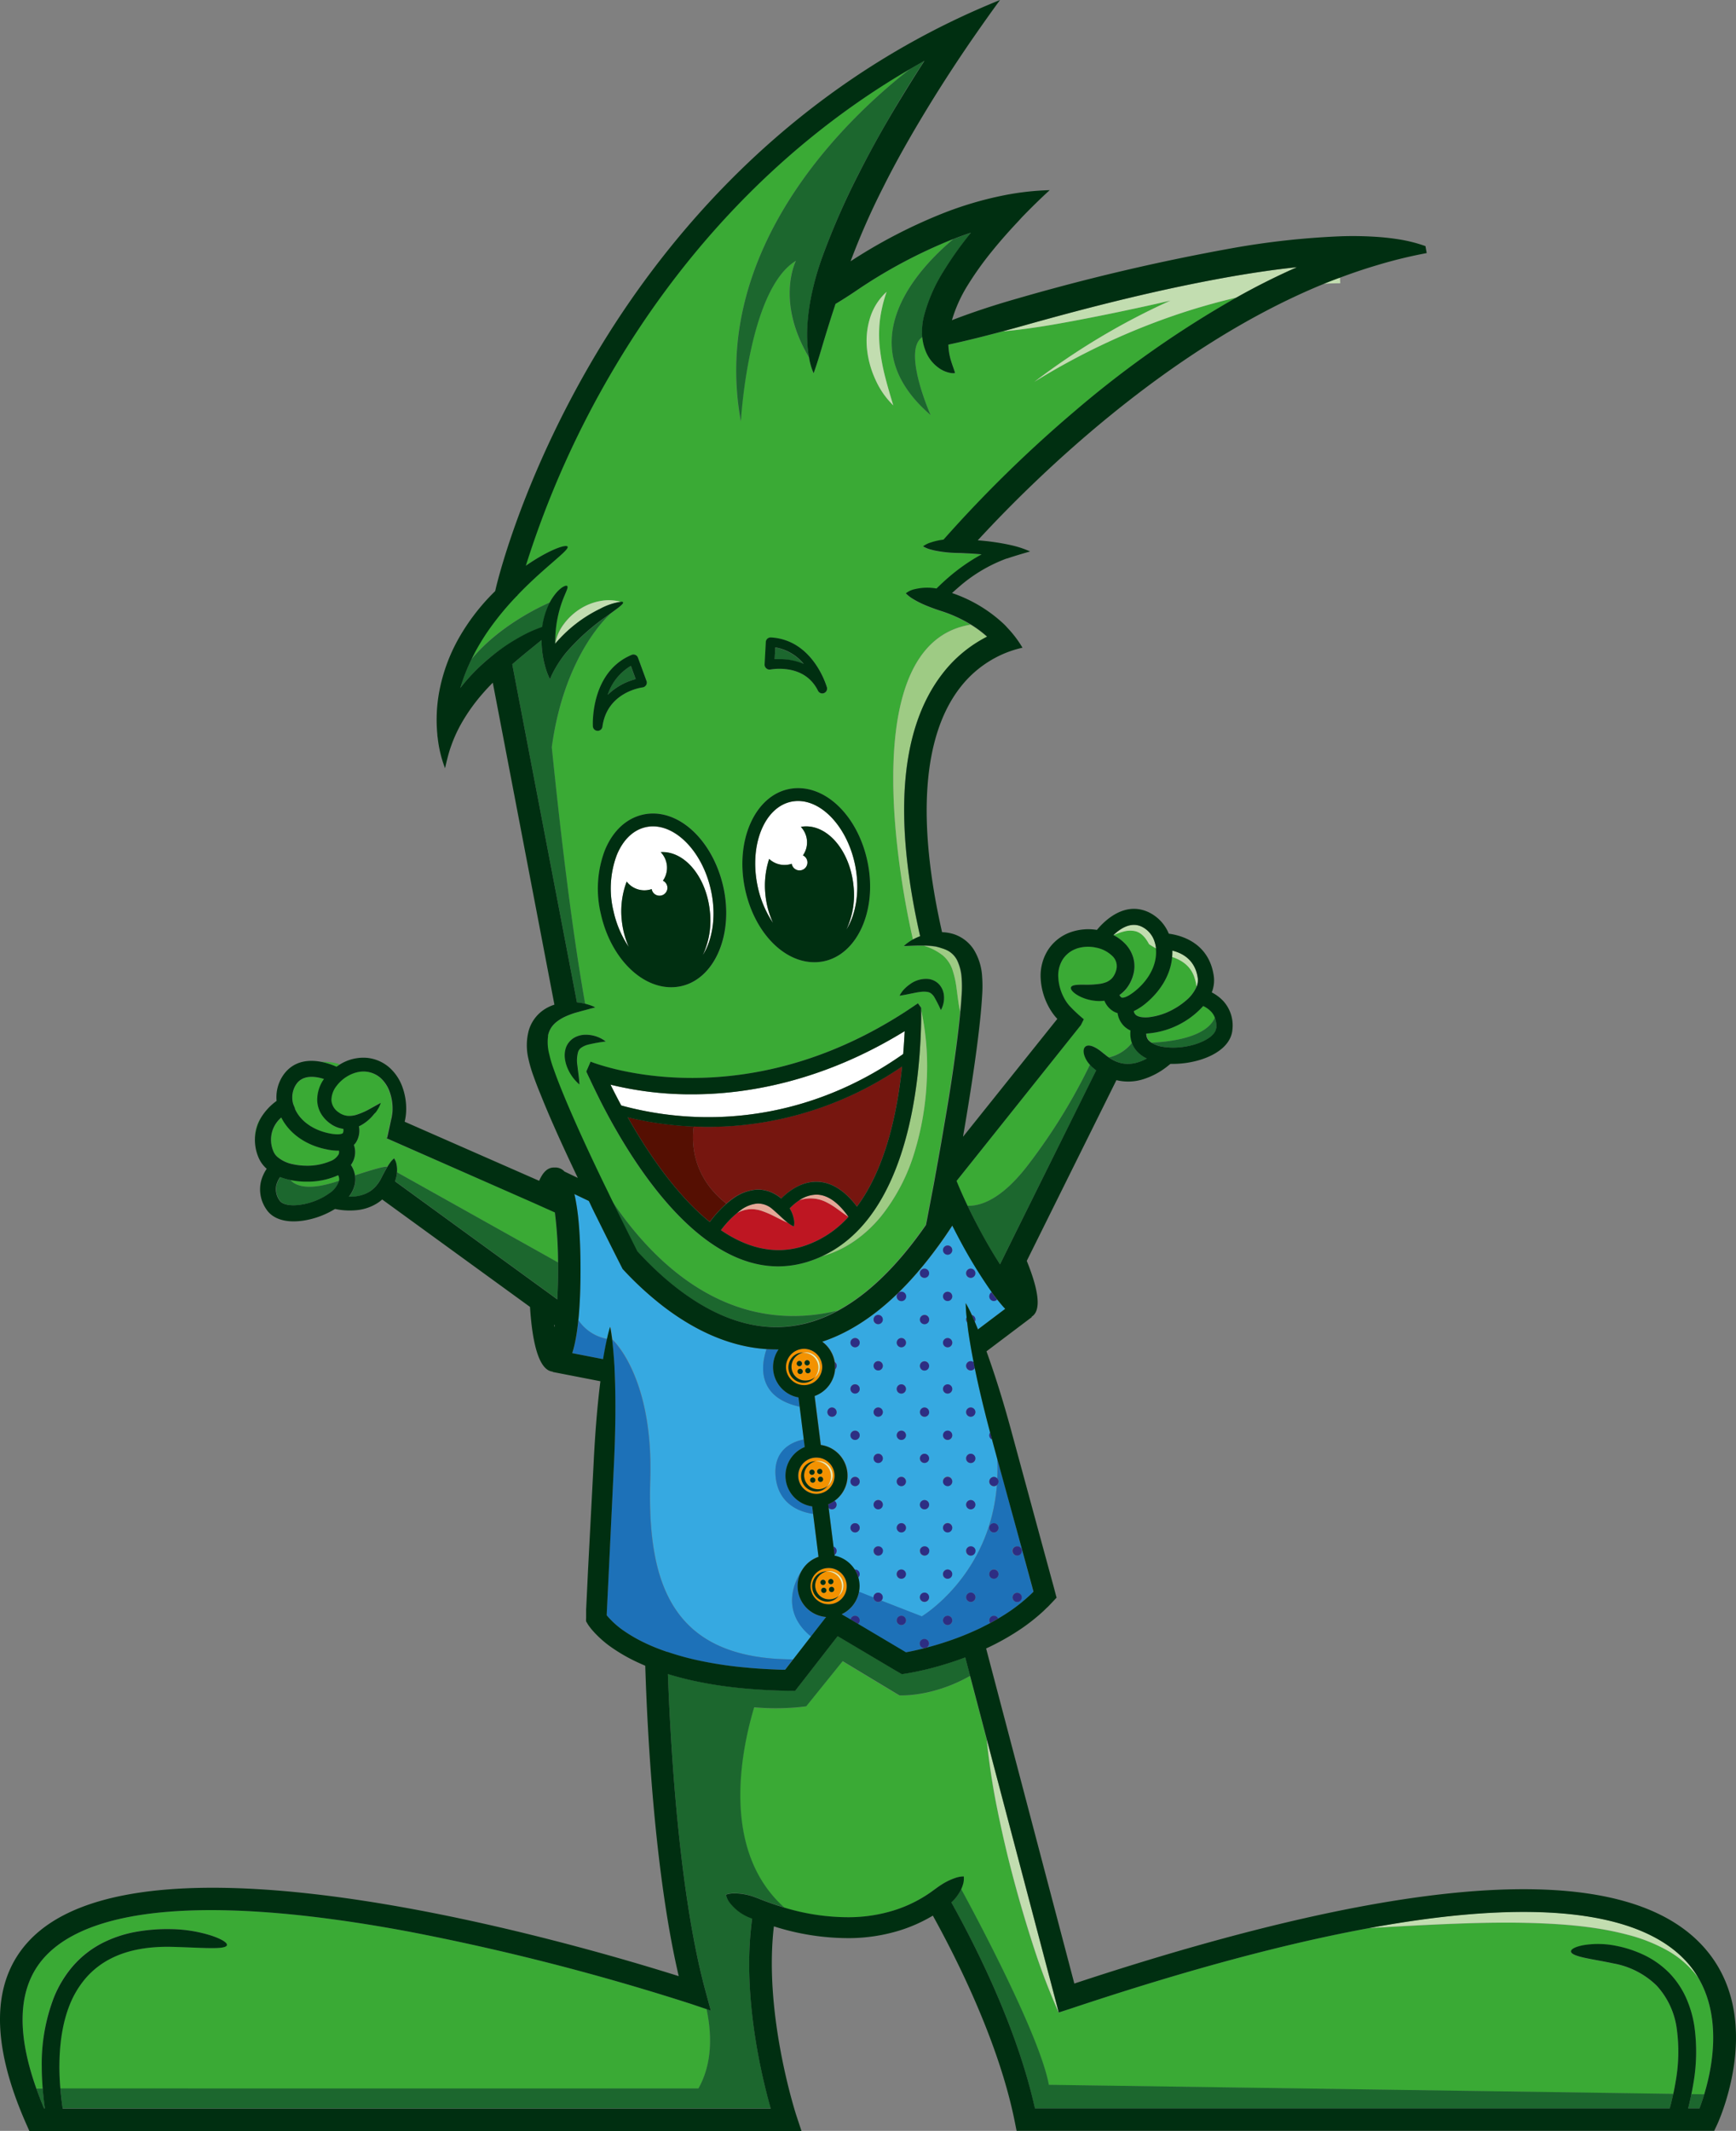 <svg id="light" xmlns="http://www.w3.org/2000/svg" viewBox="0 0 540.26 662.97"><rect x="0" y="0" width="540.26" height="662.97" fill="#808080" stroke="none"/><defs><style>.cls-1{fill:none;}.cls-2{fill:#3aaa35;}.cls-3{fill:#fff;}.cls-4{fill:#76160f;}.cls-5{fill:#be1622;}.cls-6{fill:#36a9e1;}.cls-7{fill:#f39200;}.cls-8{fill:#1d71b8;}.cls-9{fill:#2d2e83;}.cls-10{fill:#002f11;}.cls-11{fill:#f3f1b2;}.cls-12{fill:#1c672e;}.cls-13{fill:#9ecb84;}.cls-14{fill:#c2ddb0;}.cls-15{fill:#e5a897;}.cls-16{fill:#550f02;}</style></defs><title>Sjoepap</title><path class="cls-1" d="M172.58,413l.09-.68-.2-.14C172.51,412.47,172.54,412.76,172.58,413Z"/><path class="cls-2" d="M217.39,649.8c3.05-5.41,4.93-13.36,2.52-24.71L215,623.45A746.87,746.87,0,0,0,127.39,601C68,589.88,28.7,592.62,13.88,608.91c-8.19,9-9,22.75-2.57,40.89h2c-.17-2.18-.28-4.37-.29-6.57a57.47,57.47,0,0,1,3.68-21.75,35.11,35.11,0,0,1,5.9-9.77,30.8,30.8,0,0,1,9.05-7.12A37.93,37.93,0,0,1,42.37,601a55.8,55.8,0,0,1,11.06-.82,43.38,43.38,0,0,1,12.49,2.07c3.08,1,4.83,2.17,4.66,2.9-.35,1.55-8.08.75-17.26.53-6.71-.14-13.47.82-19.16,3.8a25.59,25.59,0,0,0-7.45,5.86,29.56,29.56,0,0,0-5,8.23c-2.45,6.08-3.29,12.88-3.27,19.66,0,2.19.12,4.39.31,6.59Z"/><path class="cls-2" d="M528.7,615.59a30.35,30.35,0,0,0-9.93-8.82A51.53,51.53,0,0,0,506.58,602c-8.51-2.26-17.41-3.12-26.33-3.54s-17.95-.26-27,.08-18.09.86-27.26,1.36c-24.85,4.57-55.4,12.54-93,25.1l-3.54,1.19a207.19,207.19,0,0,1-7.88-20.66q-3.45-10.47-6.22-21.1t-5-21.43a211.77,211.77,0,0,1-3.32-21.86h0l-5.19-19.7c-11.78,6.73-22,6.08-22,6.08l-17.66-10.65-11.34,14.06a74.75,74.75,0,0,1-16.2.3c-4.2,14-10.3,44.65,9.35,62.31a68.74,68.74,0,0,0,20.23,3,47.66,47.66,0,0,0,13.88-2.13,41.08,41.08,0,0,0,8.93-4,40,40,0,0,0,3.55-2.38c.8-.61,1.55-1.13,2.26-1.58a19,19,0,0,1,4.34-2.12,7.9,7.9,0,0,1,2.66-.48,6.25,6.25,0,0,1-.32,2.74,11,11,0,0,1-.46,1.19h0s24.29,44.15,27.29,60.9l194.38,2.82c.3-1.35.56-2.72.78-4.08a52.24,52.24,0,0,0,.33-16,24.58,24.58,0,0,0-6.29-13.62,25.73,25.73,0,0,0-13.42-6.89c-3.51-.75-6.8-1.26-9.24-1.81s-4-1.14-4-1.91,1.51-1.53,4.12-2a28.4,28.4,0,0,1,10.31.32,36.55,36.55,0,0,1,8.65,2.95,27.87,27.87,0,0,1,7.58,5.49,27.1,27.1,0,0,1,5.22,7.79,34.45,34.45,0,0,1,2.54,8.81,57.5,57.5,0,0,1-.33,17.73c-.18,1.1-.39,2.2-.62,3.29l4,.06c2.55-8.43,5.41-23.64-1.68-36Z"/><path class="cls-2" d="M174.13,337.78c1.31,3.31,2.71,6.6,4.16,9.89,2.89,6.57,6,13.1,9.07,19.6.59,1.22,1.19,2.44,1.79,3.66.44.93.89,1.85,1.34,2.77,12.38,18.43,35.66,42.28,70.16,34.06q14.19-7.65,27.42-26.69c.14-.71.29-1.42.42-2.14q1-5.22,2-10.47c.16-.86.31-1.73.47-2.59.09-.53.19-1.05.28-1.58,0-.2.07-.4.11-.6q1.07-5.9,2.08-11.79c.29-1.74.6-3.48.89-5.22,1.18-7.11,2.29-14.23,3.23-21.35.47-3.56.89-7.12,1.23-10.66-.54-2.5-.75-4.81-1.07-7a29.73,29.73,0,0,0-1.31-6,10.08,10.08,0,0,0-3-4.43,17.3,17.3,0,0,0-5.83-3H287c-1.84,0-3.27.08-4.2.11s-1.53.06-1.53.05a8.62,8.62,0,0,1,1.18-1,15.78,15.78,0,0,1,1.68-1.07h0s-22.27-91.5,17.91-98A42.71,42.71,0,0,0,293,190.2c-.62-.2-1.2-.39-1.76-.59-1.69-.59-3.11-1.16-4.29-1.7a26.88,26.88,0,0,1-2.58-1.35,11.67,11.67,0,0,1-2.49-1.89,6.78,6.78,0,0,1,2.93-1.33,16.48,16.48,0,0,1,6.62-.17c1.27-1.25,2.57-2.47,3.93-3.63a59.72,59.72,0,0,1,10.11-7q-2.42-.23-4.86-.33c-.83,0-1.65-.08-2.48-.1a38.61,38.61,0,0,1-7.38-.79l-1.07-.27a9.29,9.29,0,0,1-2.44-1,7.6,7.6,0,0,1,2.37-1.19,19.9,19.9,0,0,1,4-.9,403.63,403.63,0,0,1,40.87-40A319.59,319.59,0,0,1,384.8,92.58q-8.44,2-16.73,4.68a214.57,214.57,0,0,0-46.16,21.54,216.94,216.94,0,0,1,42.32-25.27c-1.73.39-3.46.8-5.19,1.18-7.69,1.71-15.4,3.32-23.18,4.8s-15.63,2.86-23.78,3.59h0c-6.63,1.78-12.23,3.13-16.91,4.14v.15a18.36,18.36,0,0,0,.74,4.6c.37,1.29.76,2.33,1,3a9.42,9.42,0,0,1,.33,1.1,4.76,4.76,0,0,1-1.18,0,8.85,8.85,0,0,1-3.48-1.33,11.62,11.62,0,0,1-4.48-5.5c-.08-.18-.14-.38-.21-.58a15.22,15.22,0,0,1-.84-3.8c-6.37,4.14,2.56,24.25,2.56,24.25-25.77-22.19-4.08-45.37,7-54.71l-.38.14a156.68,156.68,0,0,0-29.82,15.93c-2.35,1.59-4.47,2.93-6.4,4.08-2,6-3.34,10.53-4.35,13.9-1.57,5.32-2.41,7.67-2.46,7.66a19.09,19.09,0,0,1-1.41-4.83c-10.58-17.7-4.12-30.17-4.12-30.17-14.87,9-17.14,50-17.14,50C220.42,76,266,34.79,283.26,21.43c-45.5,26.44-74.52,63.41-91.74,92.3a292.73,292.73,0,0,0-28,62.35c.34-.24.68-.48,1-.7,6.75-4.48,11.61-6,12-5.25s-3.47,3.7-9.19,8.88c-2,1.78-4.15,3.87-6.4,6.22,0,.11-.05.19-.05.2l-.12,0a89.54,89.54,0,0,0-8,9.53c-.75,1-1.48,2.1-2.2,3.21s-1.44,2.31-2.13,3.52-1.24,2.29-1.8,3.45c9.45-11.52,24.45-17.69,24.45-17.69a15.25,15.25,0,0,1,1.26-2c1.86-2.56,3.77-3.47,4.15-3s-.52,1.94-1.47,4.48a36.3,36.3,0,0,0-2.19,10.24c-.08,1.1-.12,2.18-.13,3.22a14.21,14.21,0,0,1,2.74-6.24,18.61,18.61,0,0,1,5.07-4.69,17.53,17.53,0,0,1,6.49-2.48,14.21,14.21,0,0,1,6.19.32c.36,0,.57.07.63.2.19.47-1.33,1.57-3.82,3.38h0S175.75,203,171.72,232.48c2.23,22.25,5.84,54.28,10.39,79.84a17,17,0,0,1,1.71.51,7.66,7.66,0,0,1,1.42.64s-.47.13-1.48.37c-.84.21-2.08.5-3.64,1l-1,.27a26,26,0,0,0-3.32,1.26,13.29,13.29,0,0,0-2.3,1.37,8.36,8.36,0,0,0-1,.85,7,7,0,0,0-1.95,3.68,14.7,14.7,0,0,0,.24,5.82,36.26,36.26,0,0,0,1.43,4.77C172.84,334.47,173.47,336.12,174.13,337.78Zm5-15.15a7.36,7.36,0,0,1,3.52-.71,10.24,10.24,0,0,1,5.89,2.09,49,49,0,0,0-5.56,1,6.78,6.78,0,0,0-2,.9,2.63,2.63,0,0,0-1,1.23,9.85,9.85,0,0,0-.24,4.48c.18,1.79.52,3.68.62,5.77a13.64,13.64,0,0,1-3.65-4.94,11.26,11.26,0,0,1-.88-3.15,7.46,7.46,0,0,1,.46-3.72,6.15,6.15,0,0,1,1.15-1.76A5.78,5.78,0,0,1,179.08,322.63Zm46-46.76c3.29,14.71-2.58,28.59-13.08,30.94a14.32,14.32,0,0,1-3.14.34c-9.72,0-18.92-9.57-21.87-22.76a33.69,33.69,0,0,1,1.19-19.78c2.44-6,6.66-10,11.88-11.15a14.39,14.39,0,0,1,3.14-.35C213,253.11,222.15,262.68,225.11,275.87ZM293.65,309a7.74,7.74,0,0,1-.84,5.26,41.46,41.46,0,0,0-2.11-4.15,4.06,4.06,0,0,0-1.08-1.13,2.75,2.75,0,0,0-1.16-.39,7.29,7.29,0,0,0-1.86,0c-.6.06-1.24.17-1.89.3l-3.1.62c-.53.1-1.08.19-1.66.27a9,9,0,0,1,1.6-2.19,11.12,11.12,0,0,1,1.48-1.25c.16-.11.31-.24.47-.34A8.39,8.39,0,0,1,289,304.6a5.43,5.43,0,0,1,3.13,1.53A5.82,5.82,0,0,1,293.65,309Zm-12,5.84c1.35-.88,2.7-1.78,4.06-2.72l1,1.41v.93a83.29,83.29,0,0,1,1.68,22,88.92,88.92,0,0,1-3.78,22,59.34,59.34,0,0,1-10.42,20c-4.8,5.87-11.27,10.56-18.43,12.43h0a35.66,35.66,0,0,1-4.47,1.72,31,31,0,0,1-9.14,1.41c-24.08,0-43.46-29-53.69-48.36-.67-1.26-1.3-2.48-1.88-3.65-1.21-2.39-2.25-4.57-3.11-6.43-.36-.77-.68-1.49-1-2.15l.33-.77,1-2.3h0c.1,0,1.26.51,3.35,1.14C198.53,334.93,237.46,343.42,281.66,314.81ZM278,126.13a25.83,25.83,0,0,1-5.5-7.89,30.13,30.13,0,0,1-2.65-9.39,24.12,24.12,0,0,1,.89-9.84,18.17,18.17,0,0,1,5.17-8.21,42.71,42.71,0,0,0-2.1,8.88,39.39,39.39,0,0,0,0,8.75,64.7,64.7,0,0,0,1.62,8.76C276.19,120.13,277.06,123.06,278,126.13Zm-39.64,73.61a1.49,1.49,0,0,1,.49-1,1.54,1.54,0,0,1,1.08-.38,16.59,16.59,0,0,1,8.91,3.12h0c5.65,4,8,10.72,8.44,12.13a1.51,1.51,0,0,1-1.34,2.16h0a1.5,1.5,0,0,1-1.34-.84c-2.81-5.64-8.08-6.82-12-6.82a16.55,16.55,0,0,0-2.79.22,1.49,1.49,0,0,1-1.28-.33,1.51,1.51,0,0,1-.52-1.21Zm7.2,45.75a14,14,0,0,1,2.81-.28c9.87,0,19,9.78,21.68,23.26,2.95,14.78-3.24,28.52-13.79,30.63a14.7,14.7,0,0,1-2.81.27c-9.87,0-19-9.78-21.68-23.26C228.82,261.33,235,247.59,245.56,245.49Zm-49-41.74a1.44,1.44,0,0,1,1.17,0,1.46,1.46,0,0,1,.81.86l2.66,7.25a1.47,1.47,0,0,1-.13,1.29,1.34,1.34,0,0,1-.11.14h0a1.48,1.48,0,0,1-1,.57c-.44.06-11,1.54-12.48,12.21a1.5,1.5,0,0,1-1.48,1.3H186a1.5,1.5,0,0,1-1.44-1.42C184.49,225.27,183.8,209.09,196.58,203.75Z"/><path class="cls-3" d="M191.92,266.11a29.71,29.71,0,0,0-1,17.41,32.53,32.53,0,0,0,4.75,11.14,27.63,27.63,0,0,1-2.18-8.35,26.19,26.19,0,0,1,1.53-12,6.95,6.95,0,0,0,7.78,2.34,2.47,2.47,0,0,0,4.9-.4,2.45,2.45,0,0,0-1.4-2.21,7,7,0,0,0-.69-8.89c7.43-.45,14.23,7.7,15.31,18.46a25.35,25.35,0,0,1-2.22,13.61c3.15-5,4.27-12.55,2.5-20.44-2.5-11.19-10.23-19.63-18-19.63a10.65,10.65,0,0,0-2.26.25C197.06,258.24,193.85,261.34,191.92,266.11Z"/><path class="cls-3" d="M235.7,275.33a32.13,32.13,0,0,0,4.89,11.84,27.1,27.1,0,0,1-2.39-8.82,26.58,26.58,0,0,1,1.17-11.11,7,7,0,0,0,4.77,1.88,6.94,6.94,0,0,0,2.25-.37,2.47,2.47,0,1,0,3.49-2.62,7,7,0,0,0-.64-8.85c.23,0,.46-.1.69-.12,7.58-.75,14.6,7.51,15.69,18.46a25.33,25.33,0,0,1-2.21,13.6c3.07-4.92,4.25-12.26,2.72-20-2.29-11.42-9.92-20-17.76-20a10.66,10.66,0,0,0-2,.2C238,251.08,233.18,262.71,235.7,275.33Z"/><path class="cls-4" d="M220.49,350.57H219.4c-1.19,0-2.35-.05-3.49-.1-.57,3.85-1.09,15.25,10.16,24,.62-.53,1.24-1.05,1.92-1.53a14.45,14.45,0,0,1,7.37-2.83,10.39,10.39,0,0,1,4.2.64,12.23,12.23,0,0,1,3.53,2.06l.06.05c2.35-2.35,6.17-5.21,10.88-5.21h.18c4.47.06,8.65,2.67,12.47,7.73,8.89-11.87,12.57-29.24,14.05-43.59A107,107,0,0,1,220.49,350.57Z"/><path class="cls-5" d="M264.05,378.59c-1.38-.89-2.57-1.82-3.75-2.65a22.59,22.59,0,0,0-3.53-2.1,10.86,10.86,0,0,0-8-.41h0a18.28,18.28,0,0,0-3,2.52q.17.27.3.54a10.19,10.19,0,0,1,1,2.83,5.15,5.15,0,0,1,0,2.27,8.44,8.44,0,0,1-1.88-1.17c-1.53-.62-2.86-1.35-4.17-2a30.41,30.41,0,0,0-3.84-1.65,10.09,10.09,0,0,0-3.79-.56,9.39,9.39,0,0,0-4,1.22,30.68,30.68,0,0,0-5,5.31c7.81,5.32,16.41,7.84,25.46,5A32,32,0,0,0,264.05,378.59Z"/><path class="cls-2" d="M113.11,371.64a10.21,10.21,0,0,0,1.22-.53Z"/><path class="cls-2" d="M105.6,367.33a2.78,2.78,0,0,0-.27-1.72,23.19,23.19,0,0,1-9.84,2H95a24.32,24.32,0,0,1-4.66-.53C92,368.94,95.92,370.68,105.6,367.33Z"/><path class="cls-2" d="M92.4,337.14a7.38,7.38,0,0,0-1.1,6.44l.56,1.36-.07,0c1.64,3.79,5.57,6.65,10.63,7.7a14.91,14.91,0,0,0,1.93.29c1.61.12,2.27-.19,2.4-.37a2,2,0,0,0,.12-1.31v0h0a7.72,7.72,0,0,1-.79-.14,8.89,8.89,0,0,1-3.32-1.54,10.22,10.22,0,0,1-2.75-2.94,8.65,8.65,0,0,1-1.24-4,11.17,11.17,0,0,1,2.13-6.87C98.3,334.92,94.52,334.36,92.4,337.14Z"/><path class="cls-2" d="M91,362.14a20.54,20.54,0,0,0,4.13.51,18.51,18.51,0,0,0,7.77-1.41,4.87,4.87,0,0,0,2.61-2.16,2.29,2.29,0,0,0,.08-.28,2,2,0,0,0,0-.83l-.49,0a17.6,17.6,0,0,1-3.62-.41c-6.34-1.32-11.38-4.95-13.84-9.85A9.06,9.06,0,0,0,85,358a4.66,4.66,0,0,0,1.3,1.9,10.51,10.51,0,0,0,4.64,2.2Z"/><path class="cls-2" d="M81.46,347.36a12.86,12.86,0,0,0-.72,1.09c-1.66,2.93-1.89,6.52-.68,10.65l.2.67h.07l0,0A13.67,13.67,0,0,1,81.46,347.36Z"/><path class="cls-2" d="M105.61,331.28l-.06-.2-.53-.17a16.88,16.88,0,0,0-5.1-.56,22.18,22.18,0,0,1,4.8,1.52Z"/><path class="cls-2" d="M120.56,363.05a13.11,13.11,0,0,1,.75-1.16,6.57,6.57,0,0,1,1.35-1.51,4.61,4.61,0,0,1,.77,1.93,8.47,8.47,0,0,1,.13,2.42l50.08,28.06a129.07,129.07,0,0,0-1-15.62h0l-6.7-3L124.43,356l-3.86-1.7-.22-.1-.14-.06,0-.22.14.16c.43-1.78,1.24-5.65,1.36-6.16.06-.22.09-.46.13-.7a11.42,11.42,0,0,0,.21-2,15.36,15.36,0,0,0-.88-5.48,10.6,10.6,0,0,0-2.87-4.38,8.08,8.08,0,0,0-4.55-1.95c-3.34-.32-7,1.61-9.12,4.44a7.16,7.16,0,0,0-1.61,4.51,4.91,4.91,0,0,0,2.23,3.71,5.73,5.73,0,0,0,1.93.94,6.35,6.35,0,0,0,.85.16,7.61,7.61,0,0,0,2.73-.31h0a21.82,21.82,0,0,0,4.33-1.91c2.23-1.26,3.27-1.84,3.28-1.82a7.68,7.68,0,0,1-1,2.12c-.14.23-.3.48-.49.75l-.41.59a13.52,13.52,0,0,1-4.36,3.66l-.38.17a6.85,6.85,0,0,1-1,5.16,4.84,4.84,0,0,1-.56.63,6.73,6.73,0,0,1-.08,4.71,7.38,7.38,0,0,1-.85,1.53,8.07,8.07,0,0,1,1.27,3.2C121,362.2,120.57,363,120.56,363.05Z"/><path class="cls-2" d="M378.1,316.57a5.64,5.64,0,0,0-1-1.68,8.11,8.11,0,0,0-2.62-1.92,26.12,26.12,0,0,1-17.63,8.58,3,3,0,0,0,.61,2,4,4,0,0,0,1,.84C365.2,324.07,375.59,322.54,378.1,316.57Z"/><path class="cls-2" d="M369.73,300.69a10.26,10.26,0,0,0-2.52-1.92,14.58,14.58,0,0,0-1.44-.68c-.32-.13-.69-.25-1-.35-.45,5.21-3.33,10.37-8.12,14.33a18.42,18.42,0,0,1-3.82,2.49,2.06,2.06,0,0,0,.62,1.17l0,0c.71.62,2.12.89,3.93.75a20.52,20.52,0,0,0,7.87-2.55,21.88,21.88,0,0,0,3.69-2.54,11.84,11.84,0,0,0,3.44-4.42,14.77,14.77,0,0,0-.89-3.55A9.13,9.13,0,0,0,369.73,300.69Z"/><path class="cls-2" d="M357.62,293.74l-.2-.36c-1.06-1.88-2.37-3.34-4.26-3.74a7.47,7.47,0,0,0-3.18.07,16.79,16.79,0,0,0-3.44,1.24,13.68,13.68,0,0,1,3.69,2.73,10.37,10.37,0,0,1,2.52,4.39,9.78,9.78,0,0,1,0,5.15,12.21,12.21,0,0,1-.84,2.26,11.9,11.9,0,0,1-1.33,2.12,9.85,9.85,0,0,1-.94,1,10.18,10.18,0,0,1-1.2,1,1.68,1.68,0,0,0,.63.78c.33.15,1.22,0,2.76-.94a17.88,17.88,0,0,0,1.63-1.2c4.39-3.62,6.73-8.42,6.33-12.91a1.94,1.94,0,0,0,0-.24c-.56-.34-1.12-.68-1.67-1Z"/><path class="cls-2" d="M330.7,298.54a9.48,9.48,0,0,0-1.37,5.59,15.31,15.31,0,0,0,1.65,6.1,13.31,13.31,0,0,0,1.51,2.35l.19.23a45.73,45.73,0,0,0,4.59,4.32l-.89,1.8-2.13,2.67-31.56,39.55-4.57,5.72-.45.56c.92,2.27,2.05,4.86,3.42,7.72,3.93.15,10.63-1.82,19.07-13a180.62,180.62,0,0,0,19.06-30.93,7.8,7.8,0,0,1-1.79-3.09c-.32-1.2-.15-2.15.47-2.59,1.26-.87,3.64.49,5.72,2.33l.07,0a12.27,12.27,0,0,0,1.42,1.1,12.78,12.78,0,0,0,7.17-4.54h0a8.57,8.57,0,0,1-.42-3.84,7.49,7.49,0,0,1-1.67-1.06,7.07,7.07,0,0,1-2.35-4.36,5.73,5.73,0,0,1-.95-.35,6.75,6.75,0,0,1-3.15-3.5,12.61,12.61,0,0,1-3.13,0,14.34,14.34,0,0,1-2.15-.43,13.16,13.16,0,0,1-2.11-.78,12.4,12.4,0,0,1-1.33-.74c-1.31-.86-1.9-1.73-1.66-2.26.3-.7,1.78-.78,3.91-.78a29.37,29.37,0,0,0,5.34-.3,9.81,9.81,0,0,0,1.77-.51,5.32,5.32,0,0,0,.75-.4,4.43,4.43,0,0,0,1.15-1,5.71,5.71,0,0,0,.67-1.07,6.45,6.45,0,0,0,.47-1.26,4.36,4.36,0,0,0-1.18-4.36,10,10,0,0,0-5.14-2.64,11.54,11.54,0,0,0-6,.3A8.36,8.36,0,0,0,330.7,298.54Z"/><path class="cls-6" d="M202.41,460.26c-1,32.32,6.56,55.94,44.44,56l5.54-7.14c-11.46-9.38-2.68-20.8-2.68-20.8a9.69,9.69,0,0,1,5-4L253.05,471c-3.23-.44-10.67-2.4-11.64-11.33s5.82-11.27,8.73-11.81l-1.28-10.21c-13.71-3-11.84-13.4-10.3-17.91-12.41-.8-23.45-6.58-32.38-13.48a102.21,102.21,0,0,1-12.42-11.46q-2.72-5.32-5.38-10.69c-.89-1.8-1.79-3.6-2.68-5.41q-1.06-2.18-2.11-4.35c-.12-.23-.23-.47-.35-.7l-4.49-2.15c.06.27.13.53.19.8a70.25,70.25,0,0,1,1.16,8.17c.35,3.9.56,8.68.56,14.55,0,5.65-.19,10.28-.52,14.09,0,.57-.1,1.09-.16,1.62a13.75,13.75,0,0,0,9,5.81l.2-.89c.47-2,.78-2.86.78-2.86s.29,1.19.63,3.89C190.54,416.69,203.41,427.89,202.41,460.26Z"/><path class="cls-6" d="M303.37,425.63a1.45,1.45,0,1,1-.36-1.8l-.06-.33c-.15-.76-.29-1.5-.42-2.21-.39-2.07-.69-3.91-.94-5.54-.13-.83-.24-1.61-.34-2.34s-.17-1.35-.24-2a1.43,1.43,0,0,1-.34-.92,1.35,1.35,0,0,1,.17-.66,40.94,40.94,0,0,1-.28-4.41,39.85,39.85,0,0,1,1.88,3.67,1.45,1.45,0,0,1,1.11,1.4,1.41,1.41,0,0,1-.18.68c.32.73.66,1.53,1,2.42l7.3-5.51,1.18-.89-.49-.51c-.62-.67-1.3-1.48-2-2.4a1.41,1.41,0,0,1-1,.45,1.44,1.44,0,0,1-1-.42,1.18,1.18,0,0,1-.18-.21,1.48,1.48,0,0,1-.24-.81,1.45,1.45,0,0,1,.24-.8,1.24,1.24,0,0,1,.18-.22,1.48,1.48,0,0,1,.35-.25c-.34-.47-.69-.95-1-1.45a155.56,155.56,0,0,1-9.46-15.76c-.65-1.22-1.24-2.38-1.82-3.51-.79,1.2-1.58,2.39-2.37,3.54-1.23,1.78-2.48,3.48-3.73,5.13-10.81,14.24-22.31,23.42-34.37,27.45a9.68,9.68,0,0,1,3.89,6.3,1.48,1.48,0,0,1,.58.88,1.43,1.43,0,0,1,0,.29,1.46,1.46,0,0,1-.5,1.09,9.66,9.66,0,0,1-6.37,8.34l1.92,15.22A9.63,9.63,0,0,1,259.71,467a1.46,1.46,0,0,1,.64,1.2,1.44,1.44,0,0,1-2.46,1l0,0,1.52,12.07a1.42,1.42,0,0,1,.95,1.07,1.36,1.36,0,0,1,0,.29,1.43,1.43,0,0,1-.66,1.2l0,.27a9.66,9.66,0,0,1,6.27,4.3h.11a1.44,1.44,0,0,1,1,2.46,9.37,9.37,0,0,1,.4,2.72,9.85,9.85,0,0,1-.17,1.73l4.52,1.78V497a1.44,1.44,0,1,1,2.46,1l12.55,4.92s21.2-12.65,23.38-40.87a1.39,1.39,0,0,1-.95.37,1.44,1.44,0,0,1-1-.42.91.91,0,0,1-.18-.21,1.47,1.47,0,0,1,0-1.61.91.91,0,0,1,.18-.21,1.44,1.44,0,0,1,1-.43,1.42,1.42,0,0,1,1.07.5,61.7,61.7,0,0,0,0-6.22l-1.59-5.86,0-.06a1.42,1.42,0,0,1-.86-1.32,1.47,1.47,0,0,1,.28-.85C306,437.67,304.47,431,303.37,425.63Zm-16.68,43.53a1.44,1.44,0,0,1,0-2,1.44,1.44,0,1,1,0,2Zm-22,6.18a1.44,1.44,0,1,1,1.44,1.44A1.43,1.43,0,0,1,264.67,475.34Zm1.44-13a1.44,1.44,0,1,1,1.44-1.44A1.43,1.43,0,0,1,266.11,462.38Zm-8.22-22a1.44,1.44,0,0,1,0-2,1.4,1.4,0,0,1,1-.43,1.44,1.44,0,1,1-1,2.46Zm8.22-24.06a1.44,1.44,0,1,1-1.44,1.44A1.45,1.45,0,0,1,266.11,416.3Zm14.4,0a1.44,1.44,0,1,1-1.44,1.44A1.45,1.45,0,0,1,280.51,416.3Zm7.2-7.2a1.44,1.44,0,1,1-1.44,1.44,1.47,1.47,0,0,1,.42-1A1.44,1.44,0,0,1,287.71,409.1Zm7.2-21.6a1.44,1.44,0,1,1-1.44,1.44A1.45,1.45,0,0,1,294.91,387.5Zm1.44,15.84a1.44,1.44,0,1,1-1.44-1.44A1.44,1.44,0,0,1,296.35,403.34Zm-1.44,13a1.44,1.44,0,1,1-1.44,1.44A1.45,1.45,0,0,1,294.91,416.3Zm0,17.28a1.44,1.44,0,1,1,1.44-1.44A1.43,1.43,0,0,1,294.91,433.58Zm1.44,13a1.44,1.44,0,1,1-1.44-1.44A1.44,1.44,0,0,1,296.35,446.54ZM286.3,424.65a1.38,1.38,0,0,1,.39-.73,1.44,1.44,0,0,1,1-.42,1.46,1.46,0,0,1,1.41,1.15,1.44,1.44,0,1,1-2.82,0Zm.39,15.71a1.44,1.44,0,0,1,0-2,1.4,1.4,0,0,1,1-.43,1.44,1.44,0,1,1-1,2.46Zm-6.18,4.74a1.44,1.44,0,1,1-1.44,1.44A1.45,1.45,0,0,1,280.51,445.1Zm0-11.52a1.45,1.45,0,0,1-1.2-.63,1.47,1.47,0,0,1,0-1.61,1.44,1.44,0,0,1,2.64.8A1.44,1.44,0,0,1,280.51,433.58Zm-8.64,5.76a1.44,1.44,0,1,1,1.44,1.44A1.44,1.44,0,0,1,271.87,439.34Zm1.44-13a1.44,1.44,0,1,1,1.44-1.44A1.43,1.43,0,0,1,273.31,426.38Zm-5.76,5.76a1.44,1.44,0,1,1-1.44-1.44A1.44,1.44,0,0,1,267.55,432.14Zm-1.44,13a1.44,1.44,0,1,1-1.44,1.44A1.45,1.45,0,0,1,266.11,445.1Zm5.76,23a1.44,1.44,0,1,1,1.44,1.43A1.44,1.44,0,0,1,271.87,468.15Zm8.64,5.76a1.44,1.44,0,1,1-1.44,1.43A1.44,1.44,0,0,1,280.51,473.91Zm0-11.53a1.45,1.45,0,0,1-1.2-.63,1.47,1.47,0,0,1,0-1.61,1.44,1.44,0,0,1,2.64.8A1.44,1.44,0,0,1,280.51,462.38Zm-5.87-8.07a1.45,1.45,0,0,1-2.66,0,1.55,1.55,0,0,1-.11-.56,1.44,1.44,0,1,1,2.88,0A1.55,1.55,0,0,1,274.64,454.31Zm18.83,21a1.44,1.44,0,1,1,1.44,1.44A1.43,1.43,0,0,1,293.47,475.34Zm1.44-13a1.44,1.44,0,1,1,1.44-1.44A1.43,1.43,0,0,1,294.91,462.38ZM289,454.31a1.46,1.46,0,0,1-1.33.87,1.44,1.44,0,0,1-1-.42,1.39,1.39,0,0,1-.31-.45,1.55,1.55,0,0,1-.11-.56,1.44,1.44,0,0,1,.42-1,1.4,1.4,0,0,1,1-.43,1.45,1.45,0,0,1,1.44,1.45A1.55,1.55,0,0,1,289,454.31Zm11.63,13.84a1.44,1.44,0,1,1,1.44,1.43A1.44,1.44,0,0,1,300.67,468.15Zm2.77-13.84a1.45,1.45,0,0,1-2.66,0,1.55,1.55,0,0,1-.11-.56,1.44,1.44,0,1,1,2.88,0A1.55,1.55,0,0,1,303.44,454.31Zm-1.33-13.53a1.44,1.44,0,1,1,1.44-1.44A1.43,1.43,0,0,1,302.11,440.78Zm1.44-44.64a1.47,1.47,0,0,1-.11.56,1.45,1.45,0,0,1-2.66,0,1.47,1.47,0,0,1-.11-.56,1.44,1.44,0,0,1,2.88,0Zm-16.86-1a1.44,1.44,0,0,1,2.46,1,1.47,1.47,0,0,1-.11.56,1.45,1.45,0,0,1-2.35.46,1.33,1.33,0,0,1-.31-.46,1.47,1.47,0,0,1-.11-.56A1.45,1.45,0,0,1,286.69,395.12Zm-7.38,7.42a1.44,1.44,0,0,1,2.64.8,1.45,1.45,0,0,1-2.64.81,1.48,1.48,0,0,1-.24-.81A1.45,1.45,0,0,1,279.31,402.54Zm-6,6.56a1.44,1.44,0,1,1-1.44,1.44A1.45,1.45,0,0,1,273.31,409.1Zm0,74.89a1.44,1.44,0,0,1-1.44-1.44,1.36,1.36,0,0,1,0-.29,1.44,1.44,0,0,1,2.82,0,1.36,1.36,0,0,1,0,.29A1.45,1.45,0,0,1,273.31,484Zm7.2,7.19a1.45,1.45,0,0,1-1.2-.63,1.47,1.47,0,0,1,0-1.61,1.44,1.44,0,1,1,1.2,2.24Zm7.2,7.21a1.44,1.44,0,0,1-1-.43,1.44,1.44,0,0,1,0-2,1.44,1.44,0,1,1,1,2.46Zm0-14.4a1.44,1.44,0,0,1-1-.43,1.43,1.43,0,0,1-.42-1,1.36,1.36,0,0,1,0-.29,1.31,1.31,0,0,1,.39-.73,1.43,1.43,0,0,1,2.43.73,1.36,1.36,0,0,1,0,.29A1.45,1.45,0,0,1,287.71,484Zm7.2,7.19a1.44,1.44,0,1,1,1.44-1.44A1.43,1.43,0,0,1,294.91,491.18Zm7.2-7.19a1.44,1.44,0,0,1-1.44-1.44,1.36,1.36,0,0,1,0-.29,1.44,1.44,0,0,1,1.41-1.16,1.45,1.45,0,0,1,1.41,1.16,1.36,1.36,0,0,1,0,.29A1.45,1.45,0,0,1,302.11,484Z"/><path class="cls-3" d="M215.36,340.47H214a105.06,105.06,0,0,1-24-3c1,2,2.1,4.16,3.34,6.47a102.9,102.9,0,0,0,26.22,3.63c15.76.14,38.45-3.37,61.52-19.64.2-2.51.35-4.92.44-7.12C255.53,336.81,231.69,340.47,215.36,340.47Z"/><path class="cls-7" d="M254.24,423.49a4.64,4.64,0,0,0-1.76-1.94,4.86,4.86,0,0,0-2.6-.71,4.76,4.76,0,0,0-3.13,2.49,4.35,4.35,0,0,0,0,3.76,4.29,4.29,0,0,0,2.94,2.34,4.74,4.74,0,0,0,3.9-.88,4.93,4.93,0,0,0,1.08-2.48A4.65,4.65,0,0,0,254.24,423.49Zm-3.13-.3a.82.82,0,0,1,.89.74.81.81,0,1,1-.89-.74ZM248,424.31a.82.82,0,0,1,.74-.88.81.81,0,1,1,.15,1.61A.81.81,0,0,1,248,424.31Zm1.12,3.18a.81.81,0,0,1-.15-1.61.81.81,0,1,1,.15,1.61Zm2.43-.23a.8.8,0,0,1-.88-.73.81.81,0,1,1,.88.73Z"/><path class="cls-7" d="M251.65,419.84a5.53,5.53,0,0,0-1.42-.19,5.69,5.69,0,1,0,1.42.19Zm3.38,6.3a4.14,4.14,0,0,1-1.45,2.41,4.4,4.4,0,0,1-4,1.65,4.79,4.79,0,0,1-3.48-7.24,4.35,4.35,0,0,1,3.81-2.12,4.19,4.19,0,0,1,2.79.37,4.47,4.47,0,0,1,2.36,4.93Z"/><path class="cls-7" d="M251,454.43a5.66,5.66,0,1,0,3.12-.94A5.64,5.64,0,0,0,251,454.43Zm5.64.59A4.46,4.46,0,0,1,259,460a4.24,4.24,0,0,1-1.45,2.41,4.37,4.37,0,0,1-4,1.64,4.78,4.78,0,0,1-3.48-7.24,4.39,4.39,0,0,1,3.8-2.12A4.24,4.24,0,0,1,256.6,455Z"/><path class="cls-7" d="M258.18,457.3a4.79,4.79,0,0,0-1.76-1.95,5.06,5.06,0,0,0-2.61-.71,4.76,4.76,0,0,0-3.12,2.5,4.32,4.32,0,0,0,2.93,6.1,4.74,4.74,0,0,0,3.9-.88,5,5,0,0,0,1.07-2.48A4.65,4.65,0,0,0,258.18,457.3Zm-5.56-.07a.82.82,0,0,1,.89.74.81.81,0,0,1-1.62.15A.83.83,0,0,1,252.62,457.23Zm.39,4.07a.81.81,0,1,1,.73-.88A.81.81,0,0,1,253,461.3Zm2-4.3a.81.81,0,0,1,.88.73.81.81,0,1,1-.88-.73Zm.39,4.07a.81.81,0,0,1-.89-.73.81.81,0,1,1,.89.73Z"/><path class="cls-7" d="M261.62,491.56a4.71,4.71,0,0,0-1.76-1.94,5,5,0,0,0-2.61-.71,4.78,4.78,0,0,0-3.12,2.5,4.31,4.31,0,0,0,2.93,6.09,4.71,4.71,0,0,0,3.9-.88,5,5,0,0,0,1.07-2.47A4.7,4.7,0,0,0,261.62,491.56Zm-5.56-.06a.81.81,0,1,1-.73.89A.82.82,0,0,1,256.06,491.5Zm.39,4.07a.81.81,0,0,1-.88-.73.81.81,0,1,1,.88.73Zm2.43-.23a.81.81,0,1,1,.73-.89A.83.83,0,0,1,258.88,495.34Zm-.39-4.07a.81.81,0,1,1-.73.88A.81.81,0,0,1,258.49,491.27Z"/><path class="cls-7" d="M260.28,488.39a5.53,5.53,0,0,0-2.4-.55A5.65,5.65,0,0,0,256.57,499a6.26,6.26,0,0,0,1.31.15,5.64,5.64,0,0,0,2.4-10.74Zm2.13,5.82a4.21,4.21,0,0,1-1.45,2.41,4.37,4.37,0,0,1-4,1.65,4.78,4.78,0,0,1-3.48-7.24,4.39,4.39,0,0,1,3.8-2.12,4.23,4.23,0,0,1,2.79.37,4.57,4.57,0,0,1,2,2.07A4.48,4.48,0,0,1,262.41,494.21Z"/><path class="cls-8" d="M180,410.74c-.25,2.44-.55,4.52-.9,6.27a32.86,32.86,0,0,1-1,4l8.79,1.71.85.16c.44-2.67.86-4.74,1.21-6.29A13.75,13.75,0,0,1,180,410.74Z"/><path class="cls-8" d="M231.75,518.8c2.67.26,5.35.44,8,.57,1.34.06,2.69.11,4,.14h.53l.19-.23,2.32-3c-37.88-.11-45.44-23.73-44.44-56s-11.87-43.57-11.87-43.57c.2,1.66.43,3.91.62,6.82,0,.74.09,1.54.13,2.38.07,1.46.13,3.06.18,4.81.17,6.38.13,14.69-.39,25.32l-1.57,32.8-.4,8.19-.2,4.1-.06,1.41.15.2a26.69,26.69,0,0,0,5.42,4.81,46.27,46.27,0,0,0,6.18,3.54l.49.24a65,65,0,0,0,6.59,2.62,85.75,85.75,0,0,0,8.3,2.37A120.41,120.41,0,0,0,231.75,518.8Z"/><path class="cls-8" d="M248.86,437.66l-.37-2.88a9.62,9.62,0,0,1-6.2-14.94h-.83c-1,0-1.94,0-2.9-.1C237,424.26,235.15,434.63,248.86,437.66Z"/><path class="cls-8" d="M241.41,459.68c1,8.93,8.41,10.89,11.64,11.33l-.29-2.33a9.64,9.64,0,0,1-2.33-18.47l-.29-2.34C247.23,448.41,240.42,450.65,241.41,459.68Z"/><path class="cls-8" d="M252.39,509.17l1.3-1.67,3.4-4.37v0a9.62,9.62,0,0,1-7.38-14.72S240.93,499.79,252.39,509.17Z"/><path class="cls-8" d="M310.38,460a1.39,1.39,0,0,1,.37.94,1.41,1.41,0,0,1-.49,1.07c-2.18,28.22-23.38,40.87-23.38,40.87L274.33,498a1.44,1.44,0,0,1-2.46-1l-4.52-1.78a9.68,9.68,0,0,1-5.34,7l0,.09,2.67,1.58a1.44,1.44,0,1,1,2.33,1.38l8,4.75,6.74,4,.13.08,1.27-.24c1.23-.25,2.46-.53,3.69-.83l.83-.21a1.44,1.44,0,0,1-1-.43,1.39,1.39,0,0,1-.31-.45,1.51,1.51,0,0,1-.11-.56,1.44,1.44,0,1,1,2.88,0,1.51,1.51,0,0,1-.11.56,1.43,1.43,0,0,1-.64.69,97.24,97.24,0,0,0,10.3-3.31c2.21-.85,4.39-1.78,6.5-2.8,1-.48,2-1,2.94-1.51a1.42,1.42,0,0,1-.27-.83,1.44,1.44,0,0,1,2.76-.58q2-1.14,3.81-2.41a53.63,53.63,0,0,0,5.77-4.6q.68-.62,1.32-1.26l.09-.09-.52-1.92L317,478.16l-6.64-24.38A61.7,61.7,0,0,1,310.38,460Zm-29.87,42.71a1.44,1.44,0,1,1-1.44,1.44A1.44,1.44,0,0,1,280.51,502.71Zm28.8-28.8a1.44,1.44,0,1,1-1.44,1.43A1.44,1.44,0,0,1,309.31,473.91Zm-7.2,21.59a1.45,1.45,0,1,1-1.44,1.45A1.45,1.45,0,0,1,302.11,495.5Zm-7.2,7.21a1.44,1.44,0,1,1-1.44,1.44A1.44,1.44,0,0,1,294.91,502.71Zm13.38-11.95a.91.91,0,0,1-.18-.21,1.47,1.47,0,0,1,0-1.61.91.91,0,0,1,.18-.21,1.44,1.44,0,1,1,0,2Zm8.22,7.63a1.44,1.44,0,0,1-1-.43,1.44,1.44,0,0,1,0-2,1.44,1.44,0,1,1,1,2.46Zm1.41-16.13a1.36,1.36,0,0,1,0,.29,1.44,1.44,0,0,1-2.46,1,1.43,1.43,0,0,1-.42-1,1.36,1.36,0,0,1,0-.29,1.31,1.31,0,0,1,.39-.73,1.43,1.43,0,0,1,2.43.73Z"/><path class="cls-9" d="M316.51,481.1a1.44,1.44,0,0,0-1,.43,1.31,1.31,0,0,0-.39.73,1.36,1.36,0,0,0,0,.29,1.43,1.43,0,0,0,.42,1,1.44,1.44,0,0,0,2.46-1,1.36,1.36,0,0,0,0-.29A1.45,1.45,0,0,0,316.51,481.1Z"/><path class="cls-9" d="M318,497a1.44,1.44,0,1,0-2.88,0,1.43,1.43,0,0,0,.42,1,1.44,1.44,0,0,0,2.46-1Z"/><path class="cls-9" d="M302.11,394.7a1.44,1.44,0,0,0-1.44,1.44,1.47,1.47,0,0,0,.11.56,1.45,1.45,0,0,0,2.66,0,1.47,1.47,0,0,0,.11-.56A1.45,1.45,0,0,0,302.11,394.7Z"/><path class="cls-9" d="M294.91,390.38a1.44,1.44,0,1,0-1.44-1.44A1.44,1.44,0,0,0,294.91,390.38Z"/><path class="cls-9" d="M302.11,423.5a1.44,1.44,0,1,0,1.26,2.13c-.13-.62-.24-1.22-.36-1.8A1.44,1.44,0,0,0,302.11,423.5Z"/><path class="cls-9" d="M301,411.46c-.07-.57-.13-1.09-.17-1.58a1.35,1.35,0,0,0-.17.66A1.43,1.43,0,0,0,301,411.46Z"/><path class="cls-9" d="M302.44,409.14l.45,1,.48,1.1a1.41,1.41,0,0,0,.18-.68A1.45,1.45,0,0,0,302.44,409.14Z"/><path class="cls-9" d="M294.91,419.18a1.44,1.44,0,1,0-1.44-1.44A1.44,1.44,0,0,0,294.91,419.18Z"/><path class="cls-9" d="M293.47,403.34a1.44,1.44,0,1,0,1.44-1.44A1.43,1.43,0,0,0,293.47,403.34Z"/><path class="cls-9" d="M308.11,402.54a1.45,1.45,0,0,0-.24.8,1.48,1.48,0,0,0,.24.81,1.18,1.18,0,0,0,.18.21,1.44,1.44,0,0,0,1,.42,1.41,1.41,0,0,0,1-.45c-.51-.64-1-1.33-1.6-2.1l-.11-.16a1.48,1.48,0,0,0-.35.25A1.24,1.24,0,0,0,308.11,402.54Z"/><path class="cls-9" d="M302.11,452.3a1.44,1.44,0,0,0-1.44,1.45,1.55,1.55,0,0,0,.11.56,1.45,1.45,0,0,0,2.66,0,1.55,1.55,0,0,0,.11-.56A1.45,1.45,0,0,0,302.11,452.3Z"/><path class="cls-9" d="M287.71,452.3a1.4,1.4,0,0,0-1,.43,1.44,1.44,0,0,0-.42,1,1.55,1.55,0,0,0,.11.56,1.39,1.39,0,0,0,.31.45,1.44,1.44,0,0,0,1,.42,1.46,1.46,0,0,0,1.33-.87,1.55,1.55,0,0,0,.11-.56A1.45,1.45,0,0,0,287.71,452.3Z"/><path class="cls-9" d="M302.11,437.9a1.44,1.44,0,1,0,1.44,1.44A1.44,1.44,0,0,0,302.11,437.9Z"/><path class="cls-9" d="M289.15,439.34a1.45,1.45,0,0,0-1.44-1.44,1.4,1.4,0,0,0-1,.43,1.44,1.44,0,1,0,2.46,1Z"/><path class="cls-9" d="M294.91,445.1a1.44,1.44,0,1,0,1.44,1.44A1.44,1.44,0,0,0,294.91,445.1Z"/><path class="cls-9" d="M308.73,447.86l-.58-2.17a1.47,1.47,0,0,0-.28.85A1.42,1.42,0,0,0,308.73,447.86Z"/><path class="cls-9" d="M294.91,430.7a1.44,1.44,0,1,0,1.44,1.44A1.44,1.44,0,0,0,294.91,430.7Z"/><path class="cls-9" d="M302.11,481.1a1.44,1.44,0,0,0-1.41,1.16,1.36,1.36,0,0,0,0,.29,1.44,1.44,0,0,0,2.88,0,1.36,1.36,0,0,0,0-.29A1.45,1.45,0,0,0,302.11,481.1Z"/><path class="cls-9" d="M287.71,481.1a1.44,1.44,0,0,0-1,.43,1.31,1.31,0,0,0-.39.73,1.36,1.36,0,0,0,0,.29,1.43,1.43,0,0,0,.42,1,1.44,1.44,0,0,0,2.46-1,1.36,1.36,0,0,0,0-.29A1.45,1.45,0,0,0,287.71,481.1Z"/><path class="cls-9" d="M303.55,468.15a1.44,1.44,0,1,0-2.88,0,1.44,1.44,0,0,0,2.88,0Z"/><path class="cls-9" d="M289.15,468.15a1.44,1.44,0,1,0-2.88,0,1.44,1.44,0,0,0,2.88,0Z"/><path class="cls-9" d="M296.35,475.34a1.44,1.44,0,1,0-1.44,1.44A1.44,1.44,0,0,0,296.35,475.34Z"/><path class="cls-9" d="M309.31,476.78a1.44,1.44,0,1,0-1.44-1.44A1.44,1.44,0,0,0,309.31,476.78Z"/><path class="cls-9" d="M294.91,459.5a1.44,1.44,0,1,0,1.44,1.44A1.44,1.44,0,0,0,294.91,459.5Z"/><path class="cls-9" d="M310.75,460.94a1.39,1.39,0,0,0-.37-.94,1.42,1.42,0,0,0-1.07-.5,1.44,1.44,0,0,0-1,.43.91.91,0,0,0-.18.21,1.47,1.47,0,0,0,0,1.61.91.91,0,0,0,.18.21,1.44,1.44,0,0,0,1,.42,1.39,1.39,0,0,0,.95-.37A1.41,1.41,0,0,0,310.75,460.94Z"/><path class="cls-9" d="M302.11,498.39a1.45,1.45,0,1,0-1.44-1.44A1.45,1.45,0,0,0,302.11,498.39Z"/><path class="cls-9" d="M287.71,495.5a1.45,1.45,0,0,0-1.44,1.45,1.43,1.43,0,0,0,.42,1,1.44,1.44,0,1,0,1-2.46Z"/><path class="cls-9" d="M294.91,505.58a1.44,1.44,0,1,0-1.44-1.43A1.44,1.44,0,0,0,294.91,505.58Z"/><path class="cls-9" d="M309.31,502.71a1.43,1.43,0,0,0-1.44,1.44,1.42,1.42,0,0,0,.27.83q1.26-.68,2.49-1.41A1.43,1.43,0,0,0,309.31,502.71Z"/><path class="cls-9" d="M294.91,488.31a1.44,1.44,0,1,0,1.44,1.43A1.43,1.43,0,0,0,294.91,488.31Z"/><path class="cls-9" d="M310.75,489.74a1.44,1.44,0,0,0-2.46-1,.91.91,0,0,0-.18.21,1.47,1.47,0,0,0,0,1.61.91.91,0,0,0,.18.21,1.44,1.44,0,0,0,2.46-1Z"/><path class="cls-9" d="M289,511.91a1.51,1.51,0,0,0,.11-.56,1.44,1.44,0,1,0-2.88,0,1.51,1.51,0,0,0,.11.56,1.39,1.39,0,0,0,.31.45,1.44,1.44,0,0,0,1,.43l.69-.19A1.43,1.43,0,0,0,289,511.91Z"/><path class="cls-9" d="M273.31,423.5a1.44,1.44,0,1,0,1.41,1.15A1.44,1.44,0,0,0,273.31,423.5Z"/><path class="cls-9" d="M286.69,411.56a1.44,1.44,0,1,0,0-2,1.47,1.47,0,0,0-.42,1A1.44,1.44,0,0,0,286.69,411.56Z"/><path class="cls-9" d="M271.87,410.54a1.44,1.44,0,1,0,1.44-1.44A1.43,1.43,0,0,0,271.87,410.54Z"/><path class="cls-9" d="M286.38,396.7a1.33,1.33,0,0,0,.31.46,1.45,1.45,0,0,0,2.35-.46,1.47,1.47,0,0,0,.11-.56,1.44,1.44,0,1,0-2.88,0A1.47,1.47,0,0,0,286.38,396.7Z"/><path class="cls-9" d="M266.11,419.18a1.44,1.44,0,1,0-1.44-1.44A1.44,1.44,0,0,0,266.11,419.18Z"/><path class="cls-9" d="M280.51,419.18a1.44,1.44,0,1,0-1.44-1.44A1.44,1.44,0,0,0,280.51,419.18Z"/><path class="cls-9" d="M279.31,404.15a1.47,1.47,0,1,0-.24-.81A1.48,1.48,0,0,0,279.31,404.15Z"/><path class="cls-9" d="M273.31,452.3a1.44,1.44,0,0,0-1.44,1.45,1.55,1.55,0,0,0,.11.56,1.45,1.45,0,0,0,2.66,0,1.55,1.55,0,0,0,.11-.56A1.45,1.45,0,0,0,273.31,452.3Z"/><path class="cls-9" d="M274.75,439.34a1.44,1.44,0,1,0-1.44,1.44A1.45,1.45,0,0,0,274.75,439.34Z"/><path class="cls-9" d="M260.35,439.34a1.45,1.45,0,0,0-1.44-1.44,1.4,1.4,0,0,0-1,.43,1.44,1.44,0,1,0,2.46,1Z"/><path class="cls-9" d="M286.69,426a1.44,1.44,0,0,0,2.43-1.31,1.46,1.46,0,0,0-1.41-1.15,1.44,1.44,0,0,0-1,.42,1.38,1.38,0,0,0-.39.73,1.44,1.44,0,0,0,.39,1.31Z"/><path class="cls-9" d="M260.35,424.94a1.43,1.43,0,0,0,0-.29,1.48,1.48,0,0,0-.58-.88,9.67,9.67,0,0,1,.14,1.53c0,.24,0,.49,0,.73A1.46,1.46,0,0,0,260.35,424.94Z"/><path class="cls-9" d="M266.11,448a1.44,1.44,0,1,0-1.44-1.44A1.44,1.44,0,0,0,266.11,448Z"/><path class="cls-9" d="M280.51,448a1.44,1.44,0,1,0-1.44-1.44A1.44,1.44,0,0,0,280.51,448Z"/><path class="cls-9" d="M264.67,432.14a1.44,1.44,0,1,0,1.44-1.44A1.43,1.43,0,0,0,264.67,432.14Z"/><path class="cls-9" d="M280.51,430.7a1.46,1.46,0,0,0-1.2.64,1.47,1.47,0,0,0,0,1.61,1.44,1.44,0,1,0,1.2-2.25Z"/><path class="cls-9" d="M273.31,481.1a1.44,1.44,0,0,0-1.41,1.16,1.36,1.36,0,0,0,0,.29,1.44,1.44,0,0,0,2.88,0,1.36,1.36,0,0,0,0-.29A1.45,1.45,0,0,0,273.31,481.1Z"/><path class="cls-9" d="M274.75,468.15a1.44,1.44,0,1,0-2.88,0,1.44,1.44,0,0,0,2.88,0Z"/><path class="cls-9" d="M267.55,475.34a1.44,1.44,0,1,0-1.44,1.44A1.44,1.44,0,0,0,267.55,475.34Z"/><path class="cls-9" d="M280.51,476.78a1.44,1.44,0,1,0-1.44-1.44A1.44,1.44,0,0,0,280.51,476.78Z"/><path class="cls-9" d="M266.11,459.5a1.44,1.44,0,1,0,1.44,1.44A1.44,1.44,0,0,0,266.11,459.5Z"/><path class="cls-9" d="M280.51,459.5a1.46,1.46,0,0,0-1.2.64,1.47,1.47,0,0,0,0,1.61,1.44,1.44,0,1,0,1.2-2.25Z"/><path class="cls-9" d="M273.31,498.39a1.44,1.44,0,0,0,1-.43,1.43,1.43,0,0,0,.42-1,1.44,1.44,0,1,0-2.88,0V497A1.44,1.44,0,0,0,273.31,498.39Z"/><path class="cls-9" d="M260.35,482.55a1.36,1.36,0,0,0,0-.29,1.42,1.42,0,0,0-.95-1.07l.32,2.56A1.43,1.43,0,0,0,260.35,482.55Z"/><path class="cls-9" d="M267.55,504.15a1.44,1.44,0,0,0-2.85-.29l2.33,1.38A1.43,1.43,0,0,0,267.55,504.15Z"/><path class="cls-9" d="M280.51,505.58a1.44,1.44,0,1,0-1.44-1.43A1.44,1.44,0,0,0,280.51,505.58Z"/><path class="cls-9" d="M267.55,489.74a1.44,1.44,0,0,0-1.44-1.43H266a9.24,9.24,0,0,1,1.12,2.45A1.44,1.44,0,0,0,267.55,489.74Z"/><path class="cls-9" d="M280.51,488.31a1.45,1.45,0,0,0-1.2.63,1.47,1.47,0,0,0,0,1.61,1.44,1.44,0,1,0,1.2-2.24Z"/><path class="cls-9" d="M258.91,469.58a1.44,1.44,0,0,0,1.44-1.43,1.46,1.46,0,0,0-.64-1.2,9.66,9.66,0,0,1-2,1.11l.13,1.06,0,0A1.44,1.44,0,0,0,258.91,469.58Z"/><path class="cls-10" d="M249.57,424.16a.8.8,0,0,0-.88-.73.81.81,0,1,0,.88.73Z"/><path class="cls-10" d="M251.27,424.81a.81.81,0,0,0,.73-.88.81.81,0,1,0-1.62.15A.81.81,0,0,0,251.27,424.81Z"/><path class="cls-10" d="M248.92,425.88a.81.81,0,1,0,.89.73A.81.81,0,0,0,248.92,425.88Z"/><path class="cls-10" d="M251.35,425.64a.81.81,0,0,0-.73.89.8.8,0,0,0,.88.73.81.81,0,0,0-.15-1.62Z"/><path class="cls-10" d="M249.68,429.43a4.29,4.29,0,0,1-2.94-2.34,4.35,4.35,0,0,1,0-3.76,4.76,4.76,0,0,1,3.13-2.49,4.35,4.35,0,0,0-3.81,2.12,4.79,4.79,0,0,0,3.48,7.24,4.4,4.4,0,0,0,4-1.65A4.74,4.74,0,0,1,249.68,429.43Z"/><path class="cls-11" d="M252.67,421.21a4.19,4.19,0,0,0-2.79-.37,4.86,4.86,0,0,1,2.6.71,4.61,4.61,0,0,1,2.18,4.52,4.93,4.93,0,0,1-1.08,2.48,4.14,4.14,0,0,0,1.45-2.41,4.47,4.47,0,0,0-2.36-4.93Z"/><path class="cls-10" d="M252.78,458.85a.81.81,0,0,0,.73-.88.81.81,0,1,0-1.62.15A.81.81,0,0,0,252.78,458.85Z"/><path class="cls-10" d="M255.2,458.62a.8.8,0,0,0,.73-.89.81.81,0,1,0-.73.89Z"/><path class="cls-10" d="M252.86,459.69a.81.81,0,1,0,.88.73A.8.8,0,0,0,252.86,459.69Z"/><path class="cls-10" d="M255.28,459.45a.82.82,0,0,0-.73.89.81.81,0,1,0,.73-.89Z"/><path class="cls-10" d="M253.62,463.24a4.32,4.32,0,0,1-2.93-6.1,4.76,4.76,0,0,1,3.12-2.5,4.39,4.39,0,0,0-3.8,2.12,4.78,4.78,0,0,0,3.48,7.24,4.37,4.37,0,0,0,4-1.64A4.74,4.74,0,0,1,253.62,463.24Z"/><path class="cls-11" d="M253.81,454.64a5.06,5.06,0,0,1,2.61.71,4.79,4.79,0,0,1,1.76,1.95,4.65,4.65,0,0,1,.41,2.58,5,5,0,0,1-1.07,2.48A4.24,4.24,0,0,0,259,460,4.46,4.46,0,0,0,256.6,455,4.24,4.24,0,0,0,253.81,454.64Z"/><path class="cls-10" d="M256.22,493.12a.81.81,0,1,0-.89-.73A.82.82,0,0,0,256.22,493.12Z"/><path class="cls-10" d="M258.64,492.88a.81.81,0,1,0-.88-.73A.8.8,0,0,0,258.64,492.88Z"/><path class="cls-10" d="M256.3,494a.8.8,0,0,0-.73.89.81.81,0,1,0,.73-.89Z"/><path class="cls-10" d="M258.72,493.72a.81.81,0,0,0,.16,1.62.83.83,0,0,0,.73-.89A.81.81,0,0,0,258.72,493.72Z"/><path class="cls-10" d="M257.06,497.5a4.31,4.31,0,0,1-2.93-6.09,4.78,4.78,0,0,1,3.12-2.5,4.39,4.39,0,0,0-3.8,2.12,4.78,4.78,0,0,0,3.48,7.24,4.37,4.37,0,0,0,4-1.65A4.71,4.71,0,0,1,257.06,497.5Z"/><path class="cls-11" d="M260,489.28a4.23,4.23,0,0,0-2.79-.37,5,5,0,0,1,2.61.71,4.58,4.58,0,0,1,2.17,4.53,5,5,0,0,1-1.07,2.47,4.21,4.21,0,0,0,1.45-2.41,4.48,4.48,0,0,0-.34-2.86A4.57,4.57,0,0,0,260,489.28Z"/><path class="cls-12" d="M123.56,364.73c0,.09,0,.18,0,.28a11.21,11.21,0,0,1-.62,2.5l41.59,30.25,7.17,5.21,1.73,1.26c.15-2.76.25-5.81.25-9.2,0-.77,0-1.51,0-2.24Z"/><path class="cls-12" d="M115.19,370.61l0,0a10.37,10.37,0,0,0,3.23-3.67c.36-.69.69-1.33,1-1.91.4-.74.75-1.39,1.09-1.95,0,0,.43-.85-10,2.6a7.43,7.43,0,0,1,0,2.59,9.57,9.57,0,0,1-1.91,4.07,17.06,17.06,0,0,0,1.9-.07,11.15,11.15,0,0,0,2.61-.6l1.22-.53A8,8,0,0,0,115.19,370.61Z"/><path class="cls-12" d="M102.49,371.27a7.26,7.26,0,0,0,3.11-3.94c-9.68,3.35-13.64,1.61-15.25-.22a19.17,19.17,0,0,1-3.09-.9,7.71,7.71,0,0,0-1.2,2.56,6,6,0,0,0,1,4.7c.9,1.42,3.78,1.9,7.34,1.22a21.23,21.23,0,0,0,4-1.18A19.24,19.24,0,0,0,102.49,371.27Z"/><path class="cls-12" d="M171.72,232.48c4-29.53,18.37-41.64,18.37-41.64h0l-1.67,1.2a66.93,66.93,0,0,0-12.2,11A35.66,35.66,0,0,0,173,207.6a30.78,30.78,0,0,0-1.45,2.77c-.14.32-.25.63-.38.94a20,20,0,0,1-1.16-2.79c-.27-.83-.53-1.79-.76-2.83a31.24,31.24,0,0,1-.72-6.55l-2.65,2.15c-1.9,1.54-4.12,3.34-6.46,5.39L179.56,311.9a18.79,18.79,0,0,1,2.55.42C177.56,286.76,174,254.73,171.72,232.48Z"/><path class="cls-12" d="M146.72,205.12a60.48,60.48,0,0,0-3.51,9c.68-.89,1.39-1.77,2.15-2.64A59.55,59.55,0,0,1,152,205a62.44,62.44,0,0,1,6.25-4.6c1.83-1.18,3.58-2.19,5.17-3a39,39,0,0,1,5.38-2.3,23.58,23.58,0,0,1,2.4-7.69S156.17,193.6,146.72,205.12Z"/><path class="cls-12" d="M230.57,131.13s2.27-41,17.14-50c0,0-6.46,12.47,4.12,30.17-.17-.93-.33-2-.45-3.24a48.23,48.23,0,0,1,.09-9,67.19,67.19,0,0,1,1.4-8.6A86.75,86.75,0,0,1,256,79.71a227.6,227.6,0,0,1,11.13-25.47C271.32,46,275.84,38,280.6,30.12q3.42-5.62,7-11.15-2.19,1.22-4.33,2.46C266,34.79,220.42,76,230.57,131.13Z"/><path class="cls-12" d="M190.49,373.7c.43.87.85,1.74,1.27,2.61l1.05,2.11q2.41,4.9,4.89,9.8l.49,1c9.49,10.4,25.12,23.65,43.28,23.65h.29a37,37,0,0,0,3.94-.25,40.17,40.17,0,0,0,4.93-.89,43.56,43.56,0,0,0,10-3.95C226.15,416,202.87,392.13,190.49,373.7Z"/><path class="cls-12" d="M301.09,375.15c1,2,2,4.16,3.24,6.44,2.48,4.69,4.8,8.61,6.86,11.8l.63-1.26,4-8.11L341.18,333c-.42-.32-.82-.65-1.21-1a9,9,0,0,1-.75-.77,180.62,180.62,0,0,1-19.06,30.93C311.72,373.33,305,375.3,301.09,375.15Z"/><path class="cls-12" d="M345.11,329a11.09,11.09,0,0,0,3.56,1.7,7.31,7.31,0,0,0,1.32.24,10.22,10.22,0,0,0,4.22-.44,14.12,14.12,0,0,0,2.73-1.17,9.62,9.62,0,0,1-3.44-2.67,8.23,8.23,0,0,1-1.22-2.2h0A12.78,12.78,0,0,1,345.11,329Z"/><path class="cls-12" d="M358.39,324.41a9.44,9.44,0,0,0,3.44,1.26,20.89,20.89,0,0,0,5.9.12,23.72,23.72,0,0,0,4.12-.84c3.9-1.18,6.52-3.16,6.67-5.06a7.34,7.34,0,0,0-.42-3.32C375.59,322.54,365.2,324.07,358.39,324.41Z"/><path class="cls-12" d="M234.71,531.18a74.75,74.75,0,0,0,16.2-.3l11.34-14.06,17.66,10.65s10.2.65,22-6.08l-1.52-5.77a106.47,106.47,0,0,1-11.95,3.7c-1.31.32-2.63.61-4,.88l-1,.19-1.58.27-1,.15-.24,0-.21-.11-.42-.25-1.56-.9-6.74-4-11-6.53-1.9,2.43-9.16,11.79-1.08,1.38-.63.81-.31.4-.16.2h-.26l-3.57-.06c-1.39,0-2.78-.08-4.17-.15-2.78-.13-5.57-.32-8.35-.59a127.66,127.66,0,0,1-16.62-2.64q-3.33-.78-6.62-1.78c.8,22.07,3.39,68,11.63,98.37l1.71,6.3-1.32-.43c2.41,11.35.53,19.3-2.52,24.71H18.79c.1,1.2.22,2.41.37,3.61.11.85.22,1.7.35,2.56H239.86c-2.92-10.27-9-35.73-5.78-59.07l-.37-.15a14.61,14.61,0,0,1-6.61-4.8,6.06,6.06,0,0,1-1.19-2.48,8.09,8.09,0,0,1,2.67-.4,18.47,18.47,0,0,1,6.66,1.32c.3.1.59.21.9.34,1.89.76,3.81,1.45,5.74,2.09l2.18.67C224.41,575.83,230.51,545.2,234.71,531.18Z"/><path class="cls-12" d="M13.7,656H14c-.09-.63-.18-1.25-.26-1.88-.17-1.42-.31-2.86-.43-4.29h-2C12,651.81,12.81,653.85,13.7,656Z"/><path class="cls-12" d="M526.38,651.53c-.3,1.49-.63,3-1,4.44h3.53c.41-1.09.94-2.58,1.48-4.38Z"/><path class="cls-12" d="M326.41,648.63c-3-16.75-27.29-60.9-27.29-60.9h0a13.69,13.69,0,0,1-3.07,4.16c7.58,13.54,20.44,38.92,26,64.08h197.6c.06-.2.12-.4.17-.6.35-1.3.66-2.61.94-3.92Z"/><path class="cls-12" d="M289.61,129.13s-8.93-20.11-2.56-24.25c0-.44-.06-.9-.07-1.36a19.35,19.35,0,0,1,.51-4.82,49.38,49.38,0,0,1,6.11-14.2,108.58,108.58,0,0,1,8.53-12l.07-.08q-2.81.93-5.55,2C285.53,83.76,263.84,106.94,289.61,129.13Z"/><polygon class="cls-12" points="200.99 213.3 200.99 213.3 200.98 213.3 200.99 213.3"/><path class="cls-12" d="M189.09,216.18a19.67,19.67,0,0,1,8.72-4.89l-1.5-4.09A16.19,16.19,0,0,0,189.09,216.18Z"/><polygon class="cls-12" points="248.84 201.44 248.84 201.44 248.84 201.44 248.84 201.44"/><path class="cls-12" d="M241.27,201.47l-.2,3.66c.45,0,1,0,1.5,0a18.46,18.46,0,0,1,7.57,1.54A14.51,14.51,0,0,0,241.27,201.47Z"/><path class="cls-13" d="M284.15,292.36h0a19.13,19.13,0,0,1,2.19-1c-8.46-37.3-6.15-64.73,6.89-81.59a40.89,40.89,0,0,1,13.95-11.61,33.63,33.63,0,0,0-5.12-3.8C261.88,200.86,284.15,292.36,284.15,292.36Z"/><path class="cls-13" d="M286.45,323.91c-.07,1.29-.16,2.63-.26,4-1.61,21.52-7.94,52.58-30.42,62.93h0c7.16-1.87,13.63-6.56,18.43-12.43a59.34,59.34,0,0,0,10.42-20,88.92,88.92,0,0,0,3.78-22,83.29,83.29,0,0,0-1.68-22v0c0,.95,0,1.95,0,3C286.64,319.45,286.57,321.61,286.45,323.91Z"/><path class="cls-13" d="M293.4,297.25a10.08,10.08,0,0,1,3,4.43,29.73,29.73,0,0,1,1.31,6c.32,2.19.53,4.5,1.07,7,.17-1.77.31-3.54.41-5.29a34.83,34.83,0,0,0,0-5,14.82,14.82,0,0,0-1.4-5.65,7,7,0,0,0-2.9-3,10.44,10.44,0,0,0-2-.79,15.34,15.34,0,0,0-1.85-.41,25.64,25.64,0,0,0-3.53-.28A17.3,17.3,0,0,1,293.4,297.25Z"/><path class="cls-14" d="M187.09,186.94a17.53,17.53,0,0,0-6.49,2.48,18.61,18.61,0,0,0-5.07,4.69,14.21,14.21,0,0,0-2.74,6.24l.09-.12a42.83,42.83,0,0,1,14-10.82,19.43,19.43,0,0,1,6.44-2.15A14.21,14.21,0,0,0,187.09,186.94Z"/><path class="cls-14" d="M273.83,108.43a39.39,39.39,0,0,1,0-8.75,42.71,42.71,0,0,1,2.1-8.88A18.17,18.17,0,0,0,270.74,99a24.12,24.12,0,0,0-.89,9.84,30.13,30.13,0,0,0,2.65,9.39,25.83,25.83,0,0,0,5.5,7.89c-.94-3.07-1.81-6-2.55-8.94A64.7,64.7,0,0,1,273.83,108.43Z"/><path class="cls-14" d="M335.86,99.51c7.78-1.48,15.49-3.09,23.18-4.8,1.73-.38,3.46-.79,5.19-1.18a216.94,216.94,0,0,0-42.32,25.27,214.57,214.57,0,0,1,46.16-21.54q8.28-2.7,16.73-4.68c6.07-3.38,12.35-6.57,18.81-9.43-6.3.66-12.62,1.58-18.91,2.64-22.08,3.81-44,9.29-65.66,15.39q-3.65,1-7,1.92h0C320.23,102.37,328.06,101,335.86,99.51Z"/><path class="cls-14" d="M414.17,88.19c1,0,2.07-.08,2.94-.06L417,86.29c-1.74.65-3.47,1.34-5.2,2Z"/><path class="cls-14" d="M453.26,598.49c9-.34,18.05-.47,27-.08s17.82,1.28,26.33,3.54a51.53,51.53,0,0,1,12.19,4.82,30.35,30.35,0,0,1,9.93,8.82h0a30.07,30.07,0,0,0-3.7-5.13c-11.13-12.42-37.65-21.89-99-10.6C435.17,599.35,444.22,598.82,453.26,598.49Z"/><path class="cls-14" d="M310.4,563q2.16,10.8,5,21.43t6.22,21.1a207.19,207.19,0,0,0,7.88,20.66l-22.4-85h0A211.77,211.77,0,0,0,310.4,563Z"/><path class="cls-14" d="M346.54,291a16.79,16.79,0,0,1,3.44-1.24,7.47,7.47,0,0,1,3.18-.07c1.89.4,3.2,1.86,4.26,3.74l.2.36.47.29c.55.35,1.11.69,1.67,1a1.94,1.94,0,0,0,0-.24,10.34,10.34,0,0,0-.45-1.9,7.71,7.71,0,0,0-4.06-4.65C351.86,286.73,348.62,288.92,346.54,291Z"/><path class="cls-14" d="M364.82,295.74a16.71,16.71,0,0,1-.07,2c.33.1.7.22,1,.35a14.58,14.58,0,0,1,1.44.68,10.26,10.26,0,0,1,2.52,1.92,9.13,9.13,0,0,1,1.77,2.77,14.77,14.77,0,0,1,.89,3.55,5.29,5.29,0,0,0,.36-2.68C372,298.74,368.15,296.56,364.82,295.74Z"/><path class="cls-15" d="M233.35,376.21a10.09,10.09,0,0,1,3.79.56,30.41,30.41,0,0,1,3.84,1.65c1.31.65,2.64,1.38,4.17,2-1.17-.85-2.68-2.44-4.8-4.24a6.75,6.75,0,0,0-4.75-1.72,10.1,10.1,0,0,0-5.12,2.05c-.39.28-.77.6-1.15.92A9.39,9.39,0,0,1,233.35,376.21Z"/><path class="cls-15" d="M256.77,373.84a22.59,22.59,0,0,1,3.53,2.1c1.18.83,2.37,1.76,3.75,2.65-3.2-4.54-6.53-6.86-9.9-6.91a9.72,9.72,0,0,0-5.39,1.75h0A10.86,10.86,0,0,1,256.77,373.84Z"/><path class="cls-16" d="M215.91,350.47a105.59,105.59,0,0,1-20.56-2.88c6.25,11.06,15.08,24.13,25.53,32.57.56-.75,1.14-1.49,1.77-2.22a32.74,32.74,0,0,1,3.42-3.45C214.82,365.72,215.34,354.32,215.91,350.47Z"/><path class="cls-10" d="M187.15,331.45c-2.09-.63-3.25-1.1-3.35-1.14h0l-1,2.3-.33.77c.3.66.62,1.38,1,2.15.86,1.86,1.9,4,3.11,6.43.58,1.17,1.21,2.39,1.88,3.65C198.7,364.93,218.08,394,242.16,394a31,31,0,0,0,9.14-1.41,35.66,35.66,0,0,0,4.47-1.72c22.48-10.35,28.81-41.41,30.42-62.93.1-1.37.19-2.71.26-4,.12-2.3.19-4.46.22-6.43,0-1.08,0-2.08,0-3v-.95l-1-1.41c-1.36.94-2.71,1.84-4.06,2.72C237.46,343.42,198.53,334.93,187.15,331.45Zm37.21,51.29a30.68,30.68,0,0,1,5-5.31c.38-.32.76-.64,1.15-.92a10.1,10.1,0,0,1,5.12-2.05,6.75,6.75,0,0,1,4.75,1.72c2.12,1.8,3.63,3.39,4.8,4.24a8.44,8.44,0,0,0,1.88,1.17,5.15,5.15,0,0,0,0-2.27,10.19,10.19,0,0,0-1-2.83q-.13-.27-.3-.54a18.28,18.28,0,0,1,3-2.52,9.72,9.72,0,0,1,5.39-1.75c3.37.05,6.7,2.37,9.9,6.91a32,32,0,0,1-14.23,9.19C240.77,390.58,232.17,388.06,224.36,382.74Zm56.37-50.92c-1.48,14.35-5.16,31.72-14.05,43.59-3.82-5.06-8-7.67-12.47-7.73H254c-4.71,0-8.53,2.86-10.88,5.21l-.06-.05a12.23,12.23,0,0,0-3.53-2.06,10.39,10.39,0,0,0-4.2-.64A14.45,14.45,0,0,0,228,373c-.68.48-1.3,1-1.92,1.53a32.74,32.74,0,0,0-3.42,3.45c-.63.73-1.21,1.47-1.77,2.22-10.45-8.44-19.28-21.51-25.53-32.57a105.59,105.59,0,0,0,20.56,2.88c1.14,0,2.3.08,3.49.1h1.09A107,107,0,0,0,280.73,331.82Zm.35-3.89c-23.07,16.27-45.76,19.78-61.52,19.64a102.9,102.9,0,0,1-26.22-3.63c-1.24-2.31-2.37-4.5-3.34-6.47a105.06,105.06,0,0,0,24,3h1.4c16.33,0,40.17-3.66,66.16-19.66C281.43,323,281.28,325.42,281.08,327.93Z"/><path class="cls-10" d="M530.24,605.81c-24.48-27.38-90.39-23.56-195.9,11.32L306.89,512.88a76.76,76.76,0,0,0,11.25-6.37,61.22,61.22,0,0,0,6.47-5.16c.51-.47,1-1,1.51-1.44l1.27-1.32,1.33-1.42c.18-.1.06-.28,0-.43l-.12-.47-.25-.95-.49-1.85-.52-1.89-4.12-15.12L315,446.21c-3-11.19-5.77-19.59-8-25.78l14.1-10.64-.08-.09c1.56-1,4-3.89-1.48-17.41l27.9-56.23a15.5,15.5,0,0,0,8.39-.3A23.19,23.19,0,0,0,363,332c.43-.33.85-.68,1.26-1l.85,0a29.36,29.36,0,0,0,8.23-1.21c6.15-1.86,9.87-5.3,10.2-9.44a11.3,11.3,0,0,0-2.69-8.73,13,13,0,0,0-3.74-2.86,10.08,10.08,0,0,0,.63-5.09c-1.3-9.12-8.27-12.41-14-13.18a12.69,12.69,0,0,0-6.37-6.72c-7.37-3.37-13.5,2.54-16,5.55a16.81,16.81,0,0,0-8,.65,13.87,13.87,0,0,0-7.26,5.65,15,15,0,0,0-2.24,8.8,20.78,20.78,0,0,0,2.24,8.34,18.78,18.78,0,0,0,2.44,3.7l.5.54L299.7,353.68c.33-2,.68-3.95,1-5.93,1.19-7.17,2.31-14.35,3.26-21.57.48-3.62.91-7.24,1.26-10.9.17-1.83.32-3.67.43-5.53a40.75,40.75,0,0,0,0-5.86,18,18,0,0,0-2.54-8.35,11.78,11.78,0,0,0-6.16-4.86,13.16,13.16,0,0,0-3.77-.65c-7.89-34.73-6-60.91,5.44-75.88a34.12,34.12,0,0,1,13.25-10.54,33.12,33.12,0,0,1,6.34-2.09,34.1,34.1,0,0,0-4.51-6c-.41-.45-.82-.9-1.25-1.32a44.25,44.25,0,0,0-16.17-9.69q.92-.84,1.86-1.65a47.6,47.6,0,0,1,15.11-9.08l.12,0c3.12-1.05,5.47-1.7,7.21-2.21a30.09,30.09,0,0,0-5.37-1.82c-.66-.16-1.33-.3-2-.44a74,74,0,0,0-8.92-1.2c17.71-19.24,58.87-59.76,107.5-79.71,1.73-.7,3.46-1.39,5.2-2,3.81-1.43,7.67-2.74,11.56-3.89A146.86,146.86,0,0,1,444,78.74l-.39-2.17a45.71,45.71,0,0,0-8.22-2.09c-1.91-.31-3.8-.53-5.68-.69a111,111,0,0,0-12.07-.29,248.91,248.91,0,0,0-34.35,3.75,659.49,659.49,0,0,0-66.55,15.59c-8.28,2.35-15,4.66-20.49,6.78A44.06,44.06,0,0,1,301,89a100.26,100.26,0,0,1,7.85-11c2.55-3.15,5.26-6.2,8.07-9.18L318,67.63c2.8-2.9,5.74-5.79,8.68-8.47a85.22,85.22,0,0,0-14,1.56,110.72,110.72,0,0,0-19.54,5.77,162.45,162.45,0,0,0-28.43,14.8,226.1,226.1,0,0,1,10.21-23.15c4-8,8.46-15.83,13.12-23.52s9.58-15.26,14.7-22.69l.65-.93c2.56-3.69,5.17-7.37,7.83-11-5.34,2.16-10.53,4.46-15.53,6.89C239.54,34.21,205,77.4,185.38,110.36c-23.45,39.41-31,72.16-31.27,73.54h0l-.56.55a66.1,66.1,0,0,0-10.71,14,54.12,54.12,0,0,0-6.14,16.72,47.83,47.83,0,0,0-.59,13.38c0,.38.07.76.12,1.12a38.41,38.41,0,0,0,2.27,9.35c.34-1.47.76-3.38,1.44-5.59.24-.77.54-1.59.85-2.42a43.42,43.42,0,0,1,2.83-6,56.71,56.71,0,0,1,6.62-9.26c1-1.17,2.07-2.28,3.12-3.35l19.18,100.18a12.75,12.75,0,0,0-3.45,1.69,11.72,11.72,0,0,0-4.55,6.39,18,18,0,0,0-.1,8.72,42.69,42.69,0,0,0,1.66,5.62c.63,1.75,1.29,3.48,2,5.18,1.36,3.42,2.79,6.78,4.26,10.12,2.4,5.45,4.91,10.82,7.46,16.18l-4.17-2a3.83,3.83,0,0,0-3-1.24c-1,0-3.07,0-4.86,4.14L125.93,349h0a16.64,16.64,0,0,0,.48-3.66,19.85,19.85,0,0,0-1.15-7.06,14.76,14.76,0,0,0-4.1-6.16,12.38,12.38,0,0,0-7-3,13.8,13.8,0,0,0-7.34,1.47,13.13,13.13,0,0,0-1.21.7l-.89.59a22.18,22.18,0,0,0-4.8-1.52c-3.69-.7-8.31-.43-11.5,3.77a12.14,12.14,0,0,0-2.34,8.39,18,18,0,0,0-4.62,4.85,13.67,13.67,0,0,0-1.16,12.36l0,0A9.57,9.57,0,0,0,83,363.64a12.57,12.57,0,0,0-1.78,3.95,10.83,10.83,0,0,0,1.6,8.55c1.59,2.52,4.61,3.86,8.54,3.86a20.93,20.93,0,0,0,4-.4,26.53,26.53,0,0,0,8.86-3.44l.14,0a22.13,22.13,0,0,0,6.67.35,14.6,14.6,0,0,0,6.62-2.32,12.59,12.59,0,0,0,1.29-1l46,33.42c1.16,18,5.06,19.94,7.1,20.15l0,.1,14.81,2.88c-.81,6.41-1.6,14.91-2.13,25.93L183,488.5l-.39,8.2-.2,4.1,0,1v1.65a4.15,4.15,0,0,0,0,1c.17.29.33.58.51.87s.37.56.58.84l.47.61a32.74,32.74,0,0,0,6.79,6.08,52.13,52.13,0,0,0,7.6,4.31c.81.38,1.63.74,2.45,1.09.61,19.72,2.79,64,10.42,96.58C180.3,605.08,44.35,565,8.71,604.2-2.73,616.77-2.9,635.84,8.2,660.89L9.13,663h240.3l-1.53-4.61c-.14-.4-10.32-31.58-7.06-59.05A76.29,76.29,0,0,0,264.21,603h.36a54.39,54.39,0,0,0,15.56-2.43A48,48,0,0,0,290.31,596c7.7,13.9,20.61,39.69,25.5,64.13l.56,2.82H533.48l.94-2C535.05,659.58,549.6,627.46,530.24,605.81Zm.14,45.78c-.54,1.8-1.07,3.29-1.48,4.38h-3.53c.38-1.47.71-3,1-4.44.23-1.09.44-2.19.62-3.29a57.5,57.5,0,0,0,.33-17.73,34.45,34.45,0,0,0-2.54-8.81,27.1,27.1,0,0,0-5.22-7.79,27.87,27.87,0,0,0-7.58-5.49,36.55,36.55,0,0,0-8.65-2.95,28.4,28.4,0,0,0-10.31-.32c-2.61.45-4.15,1.24-4.12,2s1.61,1.37,4,1.91,5.73,1.06,9.24,1.81a25.73,25.73,0,0,1,13.42,6.89,24.58,24.58,0,0,1,6.29,13.62,52.24,52.24,0,0,1-.33,16c-.22,1.36-.48,2.73-.78,4.08s-.59,2.62-.94,3.92c-.05.2-.11.4-.17.6H322.08c-5.58-25.16-18.44-50.54-26-64.08a13.69,13.69,0,0,0,3.07-4.16,11,11,0,0,0,.46-1.19,6.25,6.25,0,0,0,.32-2.74,7.9,7.9,0,0,0-2.66.48,19,19,0,0,0-4.34,2.12c-.71.45-1.46,1-2.26,1.58a40,40,0,0,1-3.55,2.38,41.08,41.08,0,0,1-8.93,4,47.66,47.66,0,0,1-13.88,2.13,68.74,68.74,0,0,1-20.23-3l-2.18-.67c-1.93-.64-3.85-1.33-5.74-2.09-.31-.13-.6-.24-.9-.34a18.47,18.47,0,0,0-6.66-1.32,8.09,8.09,0,0,0-2.67.4A6.06,6.06,0,0,0,227.1,592a14.61,14.61,0,0,0,6.61,4.8l.37.15c-3.24,23.34,2.86,48.8,5.78,59.07H19.51c-.13-.86-.24-1.71-.35-2.56-.15-1.2-.27-2.41-.37-3.61-.19-2.2-.3-4.4-.31-6.59,0-6.78.82-13.58,3.27-19.66a29.56,29.56,0,0,1,5-8.23,25.59,25.59,0,0,1,7.45-5.86c5.69-3,12.45-3.94,19.16-3.8,9.18.22,16.91,1,17.26-.53.17-.73-1.58-1.85-4.66-2.9a43.38,43.38,0,0,0-12.49-2.07,55.8,55.8,0,0,0-11.06.82,37.93,37.93,0,0,0-10.76,3.61,30.8,30.8,0,0,0-9,7.12,35.11,35.11,0,0,0-5.9,9.77A57.47,57.47,0,0,0,13,643.23c0,2.2.12,4.39.29,6.57.12,1.43.26,2.87.43,4.29.08.63.17,1.25.26,1.88H13.7c-.89-2.12-1.67-4.16-2.39-6.17-6.46-18.14-5.62-31.88,2.57-40.89C28.7,592.62,68,589.88,127.39,601A746.87,746.87,0,0,1,215,623.45l4.88,1.64,1.32.43-1.71-6.3c-8.24-30.41-10.83-76.3-11.63-98.37q3.29,1,6.62,1.78a127.66,127.66,0,0,0,16.62,2.64c2.78.27,5.57.46,8.35.59,1.39.07,2.78.11,4.17.15l3.57.06h.26l.16-.2.31-.4.63-.81,1.08-1.38,9.16-11.79,1.9-2.43,11,6.53,6.74,4,1.56.9.42.25.21.11.24,0,1-.15,1.58-.27,1-.19c1.33-.27,2.65-.56,4-.88a106.47,106.47,0,0,0,11.95-3.7l1.52,5.77,5.19,19.7,22.4,85L333,625c37.58-12.56,68.13-20.53,93-25.1,61.35-11.29,87.87-1.82,99,10.6a30.07,30.07,0,0,1,3.7,5.13C535.79,628,532.93,643.16,530.38,651.59Zm-431.65-309a8.65,8.65,0,0,0,1.24,4,10.22,10.22,0,0,0,2.75,2.94,8.89,8.89,0,0,0,3.32,1.54,7.72,7.72,0,0,0,.79.14h0v0a2,2,0,0,1-.12,1.31c-.13.18-.79.49-2.4.37a14.91,14.91,0,0,1-1.93-.29c-5.06-1.05-9-3.91-10.63-7.7l.07,0-.56-1.36a7.38,7.38,0,0,1,1.1-6.44c2.12-2.78,5.9-2.22,8.46-1.4A11.17,11.17,0,0,0,98.73,342.61ZM86.32,359.94A4.66,4.66,0,0,1,85,358a9.06,9.06,0,0,1,2.54-10.31c2.46,4.9,7.5,8.53,13.84,9.85A17.6,17.6,0,0,0,105,358l.49,0a2,2,0,0,1,0,.83,2.29,2.29,0,0,1-.08.28,4.87,4.87,0,0,1-2.61,2.16,18.51,18.51,0,0,1-7.77,1.41,20.54,20.54,0,0,1-4.13-.51h0A10.51,10.51,0,0,1,86.32,359.94Zm8,14.75c-3.56.68-6.44.2-7.34-1.22a6,6,0,0,1-1-4.7,7.71,7.71,0,0,1,1.2-2.56,19.17,19.17,0,0,0,3.09.9,24.32,24.32,0,0,0,4.66.53h.48a23.19,23.19,0,0,0,9.84-2,2.78,2.78,0,0,1,.27,1.72,7.26,7.26,0,0,1-3.11,3.94,19.24,19.24,0,0,1-4.13,2.24A21.23,21.23,0,0,1,94.36,374.69Zm16.14-2.45a17.06,17.06,0,0,1-1.9.07,9.57,9.57,0,0,0,1.91-4.07,7.43,7.43,0,0,0,0-2.59,8.07,8.07,0,0,0-1.27-3.2,7.38,7.38,0,0,0,.85-1.53,6.73,6.73,0,0,0,.08-4.71,4.84,4.84,0,0,0,.56-.63,6.85,6.85,0,0,0,1-5.16l.38-.17a13.52,13.52,0,0,0,4.36-3.66L117,346c.19-.27.35-.52.49-.75a7.68,7.68,0,0,0,1-2.12s-1,.56-3.28,1.82a21.82,21.82,0,0,1-4.33,1.91h0a7.61,7.61,0,0,1-2.73.31,6.35,6.35,0,0,1-.85-.16,5.73,5.73,0,0,1-1.93-.94,4.91,4.91,0,0,1-2.23-3.71,7.16,7.16,0,0,1,1.61-4.51c2.11-2.83,5.78-4.76,9.12-4.44a8.08,8.08,0,0,1,4.55,1.95,10.6,10.6,0,0,1,2.87,4.38,15.36,15.36,0,0,1,.88,5.48,11.42,11.42,0,0,1-.21,2c0,.24-.07.48-.13.7-.12.51-.93,4.38-1.36,6.16l-.14-.16,0,.22.14.06.22.1,3.86,1.7,41.43,18.23,6.7,3h0a129.07,129.07,0,0,1,1,15.62c0,.73,0,1.47,0,2.24,0,3.39-.1,6.44-.25,9.2L171.68,403l-7.17-5.21-41.59-30.25a11.21,11.21,0,0,0,.62-2.5c0-.1,0-.19,0-.28a8.47,8.47,0,0,0-.13-2.42,4.61,4.61,0,0,0-.77-1.93,6.57,6.57,0,0,0-1.35,1.51,13.11,13.11,0,0,0-.75,1.16c-.34.56-.69,1.21-1.09,1.95-.31.58-.64,1.22-1,1.91a10.37,10.37,0,0,1-3.23,3.67l0,0a8,8,0,0,1-.86.5,10.21,10.21,0,0,1-1.22.53A11.15,11.15,0,0,1,110.5,372.24Zm60.08-50a7,7,0,0,1,1.95-3.68,8.36,8.36,0,0,1,1-.85,13.29,13.29,0,0,1,2.3-1.37,26,26,0,0,1,3.32-1.26l1-.27c1.56-.45,2.8-.74,3.64-1,1-.24,1.48-.37,1.48-.37a7.66,7.66,0,0,0-1.42-.64,17,17,0,0,0-1.71-.51,18.79,18.79,0,0,0-2.55-.42L159.42,206.68c2.34-2.05,4.56-3.85,6.46-5.39l2.65-2.15a31.24,31.24,0,0,0,.72,6.55c.23,1,.49,2,.76,2.83a20,20,0,0,0,1.16,2.79c.13-.31.24-.62.38-.94A30.78,30.78,0,0,1,173,207.6a35.66,35.66,0,0,1,3.22-4.61,66.93,66.93,0,0,1,12.2-11l1.67-1.2c2.49-1.81,4-2.91,3.82-3.38-.06-.13-.27-.2-.63-.2a19.43,19.43,0,0,0-6.44,2.15,42.83,42.83,0,0,0-14,10.82l-.09.12c0-1,.05-2.12.13-3.22a36.3,36.3,0,0,1,2.19-10.24c.95-2.54,1.85-4,1.47-4.48s-2.29.44-4.15,3a15.25,15.25,0,0,0-1.26,2,23.58,23.58,0,0,0-2.4,7.69,39,39,0,0,0-5.38,2.3c-1.59.82-3.34,1.83-5.17,3A62.44,62.44,0,0,0,152,205a59.55,59.55,0,0,0-6.61,6.45c-.76.87-1.47,1.75-2.15,2.64a60.48,60.48,0,0,1,3.51-9q.84-1.74,1.8-3.45c.69-1.21,1.4-2.38,2.13-3.52s1.45-2.17,2.2-3.21a89.54,89.54,0,0,1,8-9.53l.12,0s0-.09.05-.2c2.25-2.35,4.44-4.44,6.4-6.22,5.72-5.18,9.61-8.08,9.19-8.88s-5.26.77-12,5.25c-.34.22-.68.46-1,.7a292.73,292.73,0,0,1,28-62.35c17.22-28.89,46.24-65.86,91.74-92.3q2.14-1.24,4.33-2.46-3.57,5.52-7,11.15C275.84,38,271.32,46,267.16,54.24A227.6,227.6,0,0,0,256,79.71a86.75,86.75,0,0,0-3.16,10.73,67.19,67.19,0,0,0-1.4,8.6,48.23,48.23,0,0,0-.09,9c.12,1.24.28,2.31.45,3.24a19.09,19.09,0,0,0,1.41,4.83s.89-2.34,2.46-7.66c1-3.37,2.37-7.91,4.35-13.9,1.93-1.15,4.05-2.49,6.4-4.08a156.68,156.68,0,0,1,29.82-15.93l.38-.14q2.75-1.08,5.55-2l-.07.08a108.58,108.58,0,0,0-8.53,12,49.38,49.38,0,0,0-6.11,14.2,19.35,19.35,0,0,0-.51,4.82c0,.46,0,.92.07,1.36a15.22,15.22,0,0,0,.84,3.8c.07.2.13.4.21.58a11.62,11.62,0,0,0,4.48,5.5,8.85,8.85,0,0,0,3.48,1.33,4.76,4.76,0,0,0,1.18,0,9.42,9.42,0,0,0-.33-1.1c-.24-.71-.63-1.75-1-3a18.36,18.36,0,0,1-.74-4.6v-.15c4.68-1,10.28-2.36,16.91-4.14q3.32-.88,7-1.92c21.69-6.1,43.58-11.58,65.66-15.39,6.29-1.06,12.61-2,18.91-2.64-6.46,2.86-12.74,6-18.81,9.43a319.59,319.59,0,0,0-50.31,35.33,403.63,403.63,0,0,0-40.87,40,19.9,19.9,0,0,0-4,.9,7.6,7.6,0,0,0-2.37,1.19,9.29,9.29,0,0,0,2.44,1l1.07.27a38.61,38.61,0,0,0,7.38.79c.83,0,1.65.06,2.48.1q2.44.1,4.86.33a59.72,59.72,0,0,0-10.11,7c-1.36,1.16-2.66,2.38-3.93,3.63a16.48,16.48,0,0,0-6.62.17,6.78,6.78,0,0,0-2.93,1.33,11.67,11.67,0,0,0,2.49,1.89,26.88,26.88,0,0,0,2.58,1.35c1.18.54,2.6,1.11,4.29,1.7.56.2,1.14.39,1.76.59a42.71,42.71,0,0,1,9.06,4.13,33.63,33.63,0,0,1,5.12,3.8,40.89,40.89,0,0,0-13.95,11.61c-13,16.86-15.35,44.29-6.89,81.59a19.13,19.13,0,0,0-2.19,1,15.78,15.78,0,0,0-1.68,1.07,8.62,8.62,0,0,0-1.18,1s.49,0,1.53-.05,2.36-.12,4.2-.11h.55a25.64,25.64,0,0,1,3.53.28A15.34,15.34,0,0,1,293,295a10.44,10.44,0,0,1,2,.79,7,7,0,0,1,2.9,3,14.82,14.82,0,0,1,1.4,5.65,34.83,34.83,0,0,1,0,5c-.1,1.75-.24,3.52-.41,5.29-.34,3.54-.76,7.1-1.23,10.66-.94,7.12-2,14.24-3.23,21.35-.29,1.74-.6,3.48-.89,5.22q-1,5.89-2.08,11.79c0,.2-.07.4-.11.6-.09.53-.19,1-.28,1.58-.16.86-.31,1.73-.47,2.59q-1,5.25-2,10.47c-.13.72-.28,1.43-.42,2.14q-13.19,19-27.42,26.69a43.56,43.56,0,0,1-10,3.95,40.17,40.17,0,0,1-4.93.89,37,37,0,0,1-3.94.25h-.29c-18.16,0-33.79-13.25-43.28-23.65l-.49-1q-2.47-4.89-4.89-9.8l-1.05-2.11c-.42-.87-.84-1.74-1.27-2.61s-.9-1.84-1.34-2.77c-.6-1.22-1.2-2.44-1.79-3.66-3.12-6.5-6.18-13-9.07-19.6-1.45-3.29-2.85-6.58-4.16-9.89-.66-1.66-1.29-3.31-1.88-5a36.26,36.26,0,0,1-1.43-4.77A14.7,14.7,0,0,1,170.58,322.22Zm37.1,191.71a65,65,0,0,1-6.59-2.62l-.49-.24a46.27,46.27,0,0,1-6.18-3.54,26.69,26.69,0,0,1-5.42-4.81l-.15-.2.06-1.41.2-4.1.4-8.19,1.57-32.8c.52-10.63.56-18.94.39-25.32-.05-1.75-.11-3.35-.18-4.81,0-.84-.09-1.64-.13-2.38-.19-2.91-.42-5.16-.62-6.82-.34-2.7-.63-3.89-.63-3.89s-.31.88-.78,2.86l-.2.89c-.35,1.55-.77,3.62-1.21,6.29l-.85-.16L178.08,421a32.86,32.86,0,0,0,1-4c.35-1.75.65-3.83.9-6.27.06-.53.11-1.05.16-1.62.33-3.81.52-8.44.52-14.09,0-5.87-.21-10.65-.56-14.55a70.25,70.25,0,0,0-1.16-8.17c-.06-.27-.13-.53-.19-.8l4.49,2.15c.12.23.23.47.35.7q1,2.17,2.11,4.35c.89,1.81,1.79,3.61,2.68,5.41q2.67,5.36,5.38,10.69a102.21,102.21,0,0,0,12.42,11.46c8.93,6.9,20,12.68,32.38,13.48,1,.06,1.93.1,2.9.1h.83a9.62,9.62,0,0,0,6.2,14.94l.37,2.88,1.28,10.21.29,2.34a9.64,9.64,0,0,0,2.33,18.47l.29,2.33,1.68,13.37a9.63,9.63,0,0,0,2.36,18.71v0l-3.4,4.37-1.3,1.67-5.54,7.14-2.32,3-.19.23h-.53c-1.34,0-2.69-.08-4-.14-2.68-.13-5.36-.31-8-.57A120.41,120.41,0,0,1,216,516.3,85.75,85.75,0,0,1,207.68,513.93ZM355.23,288.27a7.71,7.71,0,0,1,4.06,4.65,10.34,10.34,0,0,1,.45,1.9,1.94,1.94,0,0,1,0,.24,1.94,1.94,0,0,1,0,.24c.4,4.49-1.94,9.29-6.33,12.91a17.88,17.88,0,0,1-1.63,1.2c-1.54,1-2.43,1.09-2.76.94a1.68,1.68,0,0,1-.63-.78,10.18,10.18,0,0,0,1.2-1,9.85,9.85,0,0,0,.94-1,11.9,11.9,0,0,0,1.33-2.12,12.21,12.21,0,0,0,.84-2.26,9.78,9.78,0,0,0,0-5.15,10.37,10.37,0,0,0-2.52-4.39,13.68,13.68,0,0,0-3.69-2.73C348.62,288.92,351.86,286.73,355.23,288.27ZM372.39,307a11.84,11.84,0,0,1-3.44,4.42,21.88,21.88,0,0,1-3.69,2.54,20.52,20.52,0,0,1-7.87,2.55c-1.81.14-3.22-.13-3.93-.75l0,0a2.06,2.06,0,0,1-.62-1.17,18.42,18.42,0,0,0,3.82-2.49c4.79-4,7.67-9.12,8.12-14.33a16.71,16.71,0,0,0,.07-2c3.33.82,7.14,3,7.93,8.59A5.29,5.29,0,0,1,372.39,307ZM255.93,453.8a5.65,5.65,0,1,1-5,.63,5.59,5.59,0,0,1,3.12-.94A5.65,5.65,0,0,1,255.93,453.8Zm-.05-28.5a5.66,5.66,0,0,1-2.92,4.94,5.67,5.67,0,0,1-5,.22,5.65,5.65,0,0,1,2.28-10.81,5.53,5.53,0,0,1,1.42.19A5.65,5.65,0,0,1,255.88,425.3Zm5.59,72.54a5.61,5.61,0,0,1-3.59,1.29,6.26,6.26,0,0,1-1.31-.15,5.65,5.65,0,0,1,1.31-11.14,5.53,5.53,0,0,1,2.4.55,5.64,5.64,0,0,1,1.19,9.45Zm117-177.95c-.15,1.9-2.77,3.88-6.67,5.06a23.72,23.72,0,0,1-4.12.84,20.89,20.89,0,0,1-5.9-.12,9.44,9.44,0,0,1-3.44-1.26,4,4,0,0,1-1-.84,3,3,0,0,1-.61-2A26.12,26.12,0,0,0,374.45,313a8.11,8.11,0,0,1,2.62,1.92,5.64,5.64,0,0,1,1,1.68A7.34,7.34,0,0,1,378.52,319.89Zm-43.41-24.77a11.54,11.54,0,0,1,6-.3,10,10,0,0,1,5.14,2.64,4.36,4.36,0,0,1,1.18,4.36,6.45,6.45,0,0,1-.47,1.26,5.71,5.71,0,0,1-.67,1.07,4.43,4.43,0,0,1-1.15,1,5.32,5.32,0,0,1-.75.4,9.81,9.81,0,0,1-1.77.51,29.37,29.37,0,0,1-5.34.3c-2.13,0-3.61.08-3.91.78-.24.53.35,1.4,1.66,2.26a12.4,12.4,0,0,0,1.33.74,13.16,13.16,0,0,0,2.11.78,14.34,14.34,0,0,0,2.15.43,12.61,12.61,0,0,0,3.13,0,6.75,6.75,0,0,0,3.15,3.5,5.73,5.73,0,0,0,.95.35,7.07,7.07,0,0,0,2.35,4.36,7.49,7.49,0,0,0,1.67,1.06,8.57,8.57,0,0,0,.42,3.84,8.23,8.23,0,0,0,1.22,2.2,9.62,9.62,0,0,0,3.44,2.67,14.12,14.12,0,0,1-2.73,1.17,10.22,10.22,0,0,1-4.22.44,7.31,7.31,0,0,1-1.32-.24,11.09,11.09,0,0,1-3.56-1.7,12.27,12.27,0,0,1-1.42-1.1l-.07,0c-2.08-1.84-4.46-3.2-5.72-2.33-.62.44-.79,1.39-.47,2.59a7.8,7.8,0,0,0,1.79,3.09,9,9,0,0,0,.75.77c.39.34.79.67,1.21,1L315.84,384l-4,8.11-.63,1.26c-2.06-3.19-4.38-7.11-6.86-11.8-1.21-2.28-2.28-4.43-3.24-6.44-1.37-2.86-2.5-5.45-3.42-7.72l.45-.56,4.57-5.72,31.56-39.55,2.13-2.67.89-1.8a45.73,45.73,0,0,1-4.59-4.32l-.19-.23a13.31,13.31,0,0,1-1.51-2.35,15.31,15.31,0,0,1-1.65-6.1,9.48,9.48,0,0,1,1.37-5.59A8.36,8.36,0,0,1,335.11,295.12ZM308.73,447.86l0,.06,1.59,5.86L317,478.16l4.12,15.13.52,1.92-.09.09q-.64.65-1.32,1.26a53.63,53.63,0,0,1-5.77,4.6q-1.86,1.27-3.81,2.41-1.23.74-2.49,1.41c-1,.52-1.95,1-2.94,1.51-2.11,1-4.29,1.95-6.5,2.8a97.24,97.24,0,0,1-10.3,3.31l-.69.19-.83.21c-1.23.3-2.46.58-3.69.83l-1.27.24-.13-.08-6.74-4-8-4.75-2.33-1.38L262,502.28l0-.09a9.68,9.68,0,0,0,5.34-7,9.85,9.85,0,0,0,.17-1.73,9.37,9.37,0,0,0-.4-2.72,9.24,9.24,0,0,0-1.12-2.45,9.66,9.66,0,0,0-6.27-4.3l0-.27-.32-2.56-1.52-12.07-.13-1.06a9.64,9.64,0,0,0-2.32-18.47l-1.92-15.22a9.66,9.66,0,0,0,6.37-8.34c0-.24,0-.49,0-.73a9.88,9.88,0,0,0-4-7.83c12.06-4,23.56-13.21,34.37-27.45,1.25-1.65,2.5-3.35,3.73-5.13.79-1.15,1.58-2.34,2.37-3.54.58,1.13,1.17,2.29,1.82,3.51a155.56,155.56,0,0,0,9.46,15.76c.35.5.7,1,1,1.45l.11.16c.56.77,1.09,1.46,1.6,2.1.73.92,1.41,1.73,2,2.4l.49.51-1.18.89-7.3,5.51c-.36-.89-.7-1.69-1-2.42l-.48-1.1-.45-1a39.85,39.85,0,0,0-1.88-3.67,40.94,40.94,0,0,0,.28,4.41c0,.49.1,1,.17,1.58s.15,1.25.24,2,.21,1.51.34,2.34c.25,1.63.55,3.47.94,5.54.13.71.27,1.45.42,2.21l.06.33c.12.58.23,1.18.36,1.8,1.1,5.4,2.64,12,4.78,20.06ZM172.58,413c0-.26-.07-.55-.11-.82l.2.14Z"/><path class="cls-10" d="M188.21,264.61A33.69,33.69,0,0,0,187,284.39c2.95,13.19,12.15,22.76,21.87,22.76a14.32,14.32,0,0,0,3.14-.34c10.5-2.35,16.37-16.23,13.08-30.94-3-13.19-12.16-22.76-21.88-22.76a14.39,14.39,0,0,0-3.14.35C194.87,254.63,190.65,258.59,188.21,264.61Zm33,12.13c1.77,7.89.65,15.44-2.5,20.44a25.35,25.35,0,0,0,2.22-13.61c-1.08-10.76-7.88-18.91-15.31-18.46a7,7,0,0,1,.69,8.89,2.46,2.46,0,0,1-1.07,4.68,2.48,2.48,0,0,1-2.43-2.07,6.95,6.95,0,0,1-7.78-2.34,26.19,26.19,0,0,0-1.53,12,27.63,27.63,0,0,0,2.18,8.35,32.53,32.53,0,0,1-4.75-11.14,29.71,29.71,0,0,1,1-17.41c1.93-4.77,5.14-7.87,9.05-8.75a10.65,10.65,0,0,1,2.26-.25C211,257.11,218.7,265.55,221.2,276.74Z"/><path class="cls-10" d="M253.45,299.37a14.7,14.7,0,0,0,2.81-.27c10.55-2.11,16.74-15.85,13.79-30.63-2.69-13.48-11.81-23.26-21.68-23.26a14,14,0,0,0-2.81.28c-10.55,2.1-16.74,15.84-13.79,30.62C234.46,289.59,243.58,299.37,253.45,299.37Zm-5.08-50.16c7.84,0,15.47,8.62,17.76,20,1.53,7.71.35,15.05-2.72,20a25.33,25.33,0,0,0,2.21-13.6c-1.09-10.95-8.11-19.21-15.69-18.46-.23,0-.46.08-.69.12a7,7,0,0,1,.64,8.85,2.46,2.46,0,1,1-3.49,2.62,6.94,6.94,0,0,1-2.25.37,7,7,0,0,1-4.77-1.88,26.58,26.58,0,0,0-1.17,11.11,27.1,27.1,0,0,0,2.39,8.82,32.13,32.13,0,0,1-4.89-11.84c-2.52-12.62,2.25-24.25,10.64-25.92A10.66,10.66,0,0,1,248.37,249.21Z"/><path class="cls-10" d="M186,227.38H186a1.5,1.5,0,0,0,1.48-1.3c1.44-10.67,12-12.15,12.48-12.21a1.48,1.48,0,0,0,1-.57h0a1.34,1.34,0,0,0,.11-.14,1.47,1.47,0,0,0,.13-1.29l-2.66-7.25a1.46,1.46,0,0,0-.81-.86,1.44,1.44,0,0,0-1.17,0c-12.78,5.34-12.09,21.52-12.05,22.21A1.5,1.5,0,0,0,186,227.38Zm11.84-16.09a19.67,19.67,0,0,0-8.72,4.89,16.19,16.19,0,0,1,7.22-9Z"/><path class="cls-10" d="M239.78,208.3a16.55,16.55,0,0,1,2.79-.22c3.92,0,9.19,1.18,12,6.82a1.5,1.5,0,0,0,1.34.84h0a1.51,1.51,0,0,0,1.34-2.16c-.44-1.41-2.79-8.09-8.44-12.13h0a16.59,16.59,0,0,0-8.91-3.12,1.54,1.54,0,0,0-1.08.38,1.49,1.49,0,0,0-.49,1l-.38,7a1.51,1.51,0,0,0,.52,1.21A1.49,1.49,0,0,0,239.78,208.3Zm2.79-3.22c-.55,0-1,0-1.5,0l.2-3.66a14.51,14.51,0,0,1,8.87,5.15A18.46,18.46,0,0,0,242.57,205.08Z"/><path class="cls-10" d="M176.26,325.6a7.46,7.46,0,0,0-.46,3.72,11.26,11.26,0,0,0,.88,3.15,13.64,13.64,0,0,0,3.65,4.94c-.1-2.09-.44-4-.62-5.77a9.85,9.85,0,0,1,.24-4.48,2.63,2.63,0,0,1,1-1.23,6.78,6.78,0,0,1,2-.9,49,49,0,0,1,5.56-1,10.24,10.24,0,0,0-5.89-2.09,7.36,7.36,0,0,0-3.52.71,5.78,5.78,0,0,0-1.67,1.21A6.15,6.15,0,0,0,176.26,325.6Z"/><path class="cls-10" d="M283.5,306c-.16.1-.31.23-.47.34a11.12,11.12,0,0,0-1.48,1.25,9,9,0,0,0-1.6,2.19c.58-.08,1.13-.17,1.66-.27l3.1-.62c.65-.13,1.29-.24,1.89-.3a7.29,7.29,0,0,1,1.86,0,2.75,2.75,0,0,1,1.16.39,4.06,4.06,0,0,1,1.08,1.13,41.46,41.46,0,0,1,2.11,4.15,7.74,7.74,0,0,0,.84-5.26,5.82,5.82,0,0,0-1.49-2.84A5.43,5.43,0,0,0,289,304.6,8.39,8.39,0,0,0,283.5,306Z"/></svg>